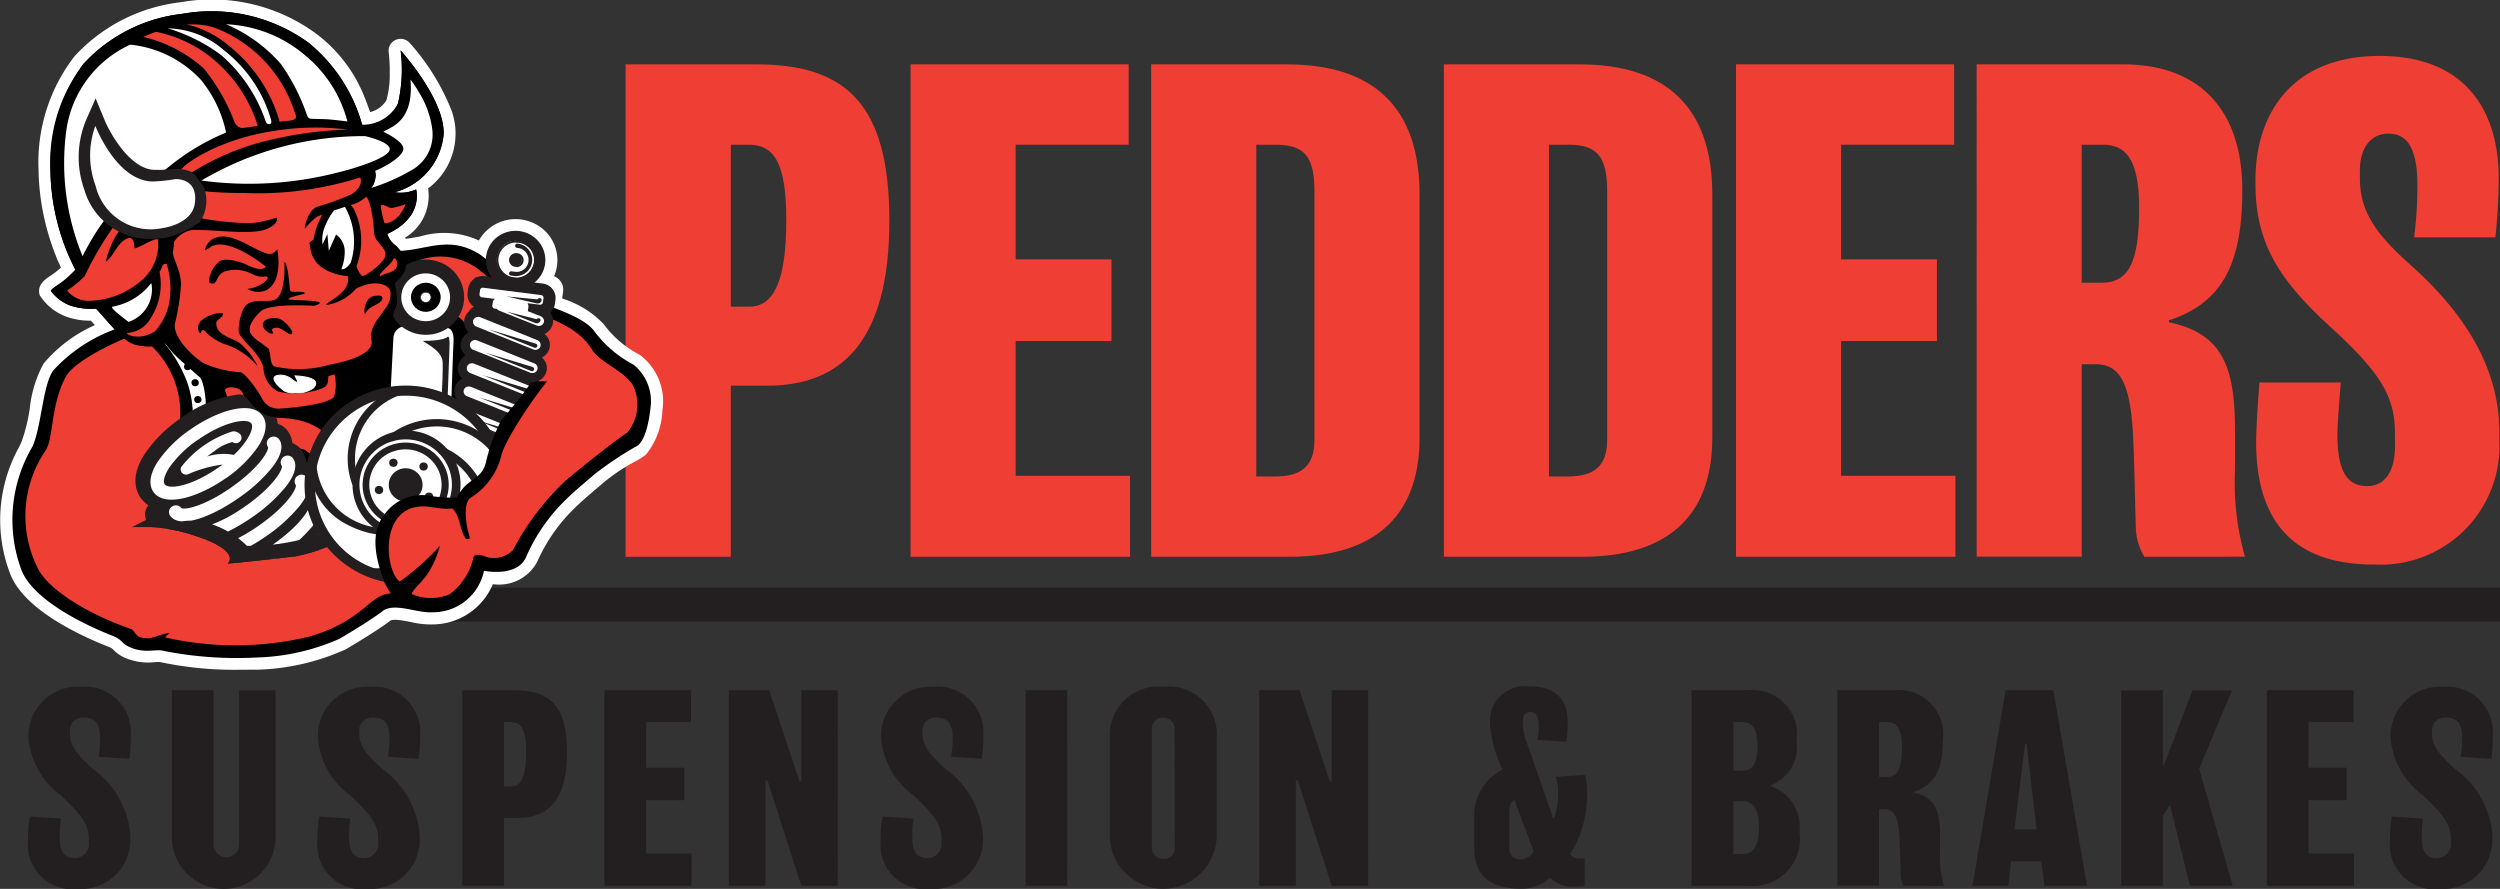 <svg xmlns="http://www.w3.org/2000/svg" xmlns:xlink="http://www.w3.org/1999/xlink" width="112.5" height="40" viewBox="0 0 112.5 40"><rect x="0" y="0" width="112.5" height="40" fill="#333333" stroke="none"/><defs><style>.a,.g{fill:none;}.b{fill:#231f20;}.c{fill:#ef3e33;}.d{fill:#fff;}.e{clip-path:url(#a);}.f{clip-path:url(#b);}.g{stroke:#fff;stroke-linecap:round;stroke-linejoin:round;stroke-width:0.61px;}</style><clipPath id="a"><path class="a" d="M221.411,305.491s2.229-.213,3.1-.337a8.8,8.8,0,0,0,2.067-.707s.458-2.04.432-2.067-4.288-4.949-4.7-5.024a6.314,6.314,0,0,0-4.49,2.218c-1.62,2.015-1.536,3.489-.9,3.865a3,3,0,0,0,.846.4,7.767,7.767,0,0,1,2.31.44C222.05,304.961,221.411,305.491,221.411,305.491Z" transform="translate(-216.502 -297.346)"/></clipPath><clipPath id="b"><path class="a" d="M234.555,311.351c.025.026-.709,1.532-.709,1.532s.472-.137-1.279.336a9.406,9.406,0,0,1-2.837.393,4.2,4.2,0,0,0-1.669-1,2.635,2.635,0,0,0-1.421-.07,4.658,4.658,0,0,1-1.543-.485c-.635-.376-.8-1.326.82-3.336a4.926,4.926,0,0,1,4.422-1.6Z" transform="translate(-224.642 -307.074)"/></clipPath></defs><rect class="b" width="92.387" height="1.528" transform="translate(20.113 26.442)"/><path class="b" d="M172.889,469.273a2.224,2.224,0,0,1-2.375,2.281,2,2,0,0,1-2.234-2.189,5.527,5.527,0,0,1,.085-1.066l1.4.091a4.639,4.639,0,0,0-.059.845c0,.73.283.938.685.938a.648.648,0,0,0,.626-.73v-.125c0-.638-.307-1.078-1.252-1.969a3.563,3.563,0,0,1-1.466-2.607v-.083a2.218,2.218,0,0,1,2.351-2.2,2.062,2.062,0,0,1,2.257,2.189,7.506,7.506,0,0,1-.071,1.054l-1.383-.093a5.114,5.114,0,0,0,.071-.834c0-.753-.307-.927-.721-.927a.585.585,0,0,0-.638.663v.058c0,.486.26.9,1.051,1.6a4.046,4.046,0,0,1,1.666,2.953Z" transform="translate(-167.019 -431.554)"/><path class="b" d="M249.487,470.992a2.335,2.335,0,0,1-4.667.012V464.31H246.7v6.914a.574.574,0,1,0,1.146-.012v-6.9h1.642Z" transform="translate(-237.086 -433.251)"/><path class="b" d="M326.839,469.273a2.224,2.224,0,0,1-2.375,2.281,2,2,0,0,1-2.234-2.189,5.526,5.526,0,0,1,.085-1.066l1.4.091a4.664,4.664,0,0,0-.058.845c0,.73.283.938.685.938a.648.648,0,0,0,.626-.73v-.125c0-.638-.307-1.078-1.253-1.969a3.559,3.559,0,0,1-1.465-2.607v-.083a2.218,2.218,0,0,1,2.351-2.2,2.062,2.062,0,0,1,2.257,2.189,7.5,7.5,0,0,1-.071,1.054l-1.383-.093a5.122,5.122,0,0,0,.071-.834c0-.753-.307-.927-.721-.927a.585.585,0,0,0-.639.663v.058c0,.486.26.9,1.052,1.6a4.046,4.046,0,0,1,1.666,2.953Z" transform="translate(-307.949 -431.554)"/><path class="b" d="M401.876,470.054h-.638v3.057H399.36v-8.8H401.7c1.6,0,2.375.706,2.375,2.791C404.074,469.29,403.2,470.054,401.876,470.054Zm-.319-4.311h-.319v2.9h.331c.4,0,.662-.382.662-1.552,0-1.052-.237-1.341-.674-1.341Z" transform="translate(-378.556 -433.251)"/><path class="b" d="M478.853,473.111H474.93v-8.8h3.9v1.436h-2.017v2.05h1.713v1.462h-1.713v2.4h2.044Z" transform="translate(-447.735 -433.251)"/><path class="b" d="M546.053,473.111h-1.642l-1.522-4.748H542.8v4.748H541.15v-8.8h1.82l1.358,4.1h.085v-4.1h1.642Z" transform="translate(-508.354 -433.251)"/><path class="b" d="M626.5,469.273a2.224,2.224,0,0,1-2.376,2.281,2,2,0,0,1-2.233-2.189,5.529,5.529,0,0,1,.085-1.066l1.4.091a4.631,4.631,0,0,0-.059.845c0,.73.284.938.686.938a.648.648,0,0,0,.626-.73v-.125c0-.638-.307-1.078-1.253-1.969a3.559,3.559,0,0,1-1.465-2.607v-.083a2.217,2.217,0,0,1,2.351-2.2,2.062,2.062,0,0,1,2.257,2.189,7.5,7.5,0,0,1-.071,1.054l-1.383-.093a5.092,5.092,0,0,0,.071-.834c0-.753-.307-.927-.721-.927a.585.585,0,0,0-.639.663v.058c0,.486.261.9,1.052,1.6a4.046,4.046,0,0,1,1.666,2.953Z" transform="translate(-582.265 -431.554)"/><path class="b" d="M700.88,473.111H699v-8.8h1.879Z" transform="translate(-652.854 -433.251)"/><path class="b" d="M748.669,469.208a2.406,2.406,0,0,1-4.809,0v-4.394a2.2,2.2,0,0,1,2.422-2.374,2.16,2.16,0,0,1,2.387,2.374Zm-1.89-4.808a.506.506,0,0,0-.507-.568.5.5,0,0,0-.52.568v5.216a.506.506,0,0,0,.532.568c.319,0,.5-.186.5-.556Z" transform="translate(-693.92 -431.536)"/><path class="b" d="M828.253,473.111h-1.642l-1.522-4.748H825v4.748H823.35v-8.8h1.819l1.359,4.1h.085v-4.1h1.641Z" transform="translate(-766.688 -433.251)"/><path class="b" d="M942.072,469.773a.617.617,0,0,0,.449.186,1.472,1.472,0,0,0,.213-.012v1.238a2.381,2.381,0,0,1-.413.035,1.407,1.407,0,0,1-1.147-.405h-.011a1.822,1.822,0,0,1-1.3.5c-1.335,0-2.1-.555-2.1-1.806v-1.621a2.309,2.309,0,0,1,1.276-1.934,5.675,5.675,0,0,1-.568-2.039v-.128a1.564,1.564,0,0,1,1.761-1.575c1.134,0,1.737.5,1.737,1.645a5.477,5.477,0,0,1-.059.846l-1.312-.083a2.149,2.149,0,0,0,.071-.545c0-.59-.142-.706-.4-.706-.189,0-.32.1-.32.463v.093a2.845,2.845,0,0,0,.225.949s.78,2.224,1.146,3.289h.024a3.086,3.086,0,0,0,.189-1.216,2.5,2.5,0,0,0-.095-.663l1.323-.093a2.487,2.487,0,0,1,.07.591A4.993,4.993,0,0,1,942.072,469.773Zm-2.505-2.456a.5.5,0,0,0-.224.394v1.741a.478.478,0,0,0,.52.544.723.723,0,0,0,.578-.347C940.182,468.962,939.887,468.161,939.567,467.317Z" transform="translate(-871.422 -431.325)"/><path class="b" d="M1055.995,473.111h-2.564v-8.8h2.576a1.991,1.991,0,0,1,2.15,2.258,1.873,1.873,0,0,1-1.17,2.027v.023a1.956,1.956,0,0,1,1.3,2.085A2.111,2.111,0,0,1,1055.995,473.111Zm-.26-7.365h-.423v2.186h.423c.423,0,.662-.313.662-1.088C1056.4,465.989,1056.112,465.746,1055.734,465.746Zm.024,3.555h-.449v2.374h.453c.473,0,.7-.394.7-1.2s-.265-1.17-.7-1.17Z" transform="translate(-977.309 -433.251)"/><path class="b" d="M1133.986,473.111a.928.928,0,0,1-.13-.486c-.024-.787-.036-1.112-.059-1.645-.047-.973-.236-1.309-.676-1.309h-.248v3.439H1131v-8.8h2.622a1.986,1.986,0,0,1,2.127,2.247c0,1.239-.308,2-1.312,2.328v.035c.98.208,1.184.822,1.184,1.969v.663a4.634,4.634,0,0,0,.177,1.563Zm-.732-7.365h-.378v2.467h.354c.485,0,.677-.359.677-1.344C1133.9,465.977,1133.644,465.746,1133.254,465.746Z" transform="translate(-1048.319 -433.251)"/><path class="b" d="M1208.061,473.111h-1.914l-.142-1.1h-1.358l-.13,1.1h-1.607l1.488-8.8h2.151Zm-2.268-2.536-.449-3.846h-.071l-.473,3.846Z" transform="translate(-1114.147 -433.251)"/><path class="b" d="M1287.02,473.111h-1.927l-.895-3.636-.319.5v3.138H1282v-8.8h1.878v3.373h.047l1.288-3.373h1.776l-1.478,3.532Z" transform="translate(-1186.548 -433.251)"/><path class="b" d="M1363.433,473.111h-3.923v-8.8h3.9v1.436h-2.021v2.05h1.714v1.462h-1.713v2.4h2.044Z" transform="translate(-1257.503 -433.251)"/><path class="b" d="M1429.629,469.282a2.224,2.224,0,0,1-2.375,2.281,2,2,0,0,1-2.234-2.189,5.534,5.534,0,0,1,.085-1.066l1.406.093a4.627,4.627,0,0,0-.059.846c0,.73.283.938.685.938a.649.649,0,0,0,.627-.73v-.127c0-.638-.308-1.078-1.252-1.969a3.563,3.563,0,0,1-1.466-2.606v-.083a2.217,2.217,0,0,1,2.351-2.2,2.062,2.062,0,0,1,2.257,2.188,7.542,7.542,0,0,1-.071,1.054l-1.383-.093a5.106,5.106,0,0,0,.071-.834c0-.753-.307-.927-.721-.927a.585.585,0,0,0-.638.663v.058c0,.486.26.9,1.051,1.6a4.042,4.042,0,0,1,1.666,2.953Z" transform="translate(-1317.472 -431.563)"/><path class="c" d="M491.774,128.186h-.8v7.288h.831c1.015,0,1.666-.962,1.666-3.906,0-2.653-.592-3.382-1.691-3.382m.8,10.844h-1.607v7.7H486.24V124.57h5.891c4.016,0,5.978,1.779,5.978,7.027,0,5.51-2.2,7.435-5.533,7.435" transform="translate(-458.088 -121.674)"/><path class="c" d="M637.85,146.729V124.57h9.816v3.616h-5.086v5.16h4.313v3.674h-4.313v6.065h5.146v3.644Z" transform="translate(-596.876 -121.674)"/><path class="c" d="M773.237,130.314c0-1.575-.416-2.128-1.755-2.128h-.863v14.928h.862c1.16,0,1.755-.467,1.755-1.633Zm-1.131,16.414H765.89V124.57h6.1c3.926,0,5.978,1.954,5.978,5.861v10.934c0,3.673-2.171,5.364-5.86,5.364" transform="translate(-714.087 -121.674)"/><path class="c" d="M928.987,130.314c0-1.575-.416-2.128-1.755-2.128h-.863v14.928h.863c1.16,0,1.755-.467,1.755-1.633Zm-1.131,16.414H921.64V124.57h6.1c3.926,0,5.979,1.954,5.979,5.861v10.934c0,3.673-2.171,5.364-5.86,5.364" transform="translate(-856.665 -121.674)"/><path class="c" d="M1077.05,146.729V124.57h9.816v3.616h-5.086v5.16h4.313v3.674h-4.313v6.065h5.146v3.644Z" transform="translate(-998.931 -121.674)"/><path class="c" d="M1210.762,128.186h-.952v6.21h.892c1.22,0,1.692-.9,1.692-3.382,0-2.245-.655-2.828-1.636-2.828m1.874,18.543a2.66,2.66,0,0,1-.386-1.311c-.059-1.983-.059-2.712-.119-4.053-.118-2.45-.592-3.3-1.691-3.3h-.624v8.66h-4.729V124.57h6.6c3.391,0,5.354,2.012,5.354,5.657,0,3.119-.774,5.044-3.3,5.86v.088c2.469.525,2.974,2.072,2.974,4.956v1.658a12.255,12.255,0,0,0,.446,3.936Z" transform="translate(-1116.134 -121.674)"/><path class="c" d="M1358.845,142.888c-3.629,0-5.3-1.953-5.3-5.51,0-.642.119-2.333.149-2.683h3.659c-.03.438-.149,1.808-.149,2.362,0,1.837.566,2.3,1.339,2.3.863,0,1.249-.758,1.249-1.778v-.555c0-1.6-.508-2.653-2.915-4.84-2.261-2.072-3.361-3.73-3.361-6.415v-.2c0-2.887,1.576-5.569,5.592-5.569,3.868,0,5.354,2.478,5.354,5.51,0,.9-.084,2.041-.149,2.653h-3.659a17.727,17.727,0,0,0,.149-2.333c0-1.894-.592-2.332-1.309-2.332-.743,0-1.279.58-1.279,1.658v.321c0,1.517.684,2.508,2.321,3.966,2.439,2.186,3.956,4.636,3.956,7.493v.379a5.34,5.34,0,0,1-5.651,5.569" transform="translate(-1252.02 -117.483)"/><path class="d" d="M187.769,111.934a5.13,5.13,0,0,1-1.776-1.519,5.026,5.026,0,0,0-2.064-1.143.122.122,0,0,0,.048-.083l.085-.628a.119.119,0,0,0-.025-.092.129.129,0,0,0-.085-.048l-.65-.083.014-.108a1.3,1.3,0,0,0,.366-1.542,1.345,1.345,0,0,0-1.414-.766,1.326,1.326,0,0,0-1.138,1.124c-.005.036-.008.072-.01.108-.079-.057-.163-.114-.254-.172-1.377-.877-2.376-.219-3.587-.173a1.194,1.194,0,0,0-.213-.243.542.542,0,0,1-.206-.18,2.218,2.218,0,0,1-.18-.332h0c1.658-.753,1.3-2.005,1.3-2.005h0a1.642,1.642,0,0,1-.965.128,2.972,2.972,0,0,0,2.2-2.561,2.278,2.278,0,0,0-.063-.663c-.019-.083-.042-.166-.069-.254a.2.2,0,0,1-.006-.022,9.74,9.74,0,0,0-1.793-2.884s.006.048.014.133v.017c0,.04.008.087.012.14s.008.1.011.156c.006.091.011.194.014.3v.281h0a4.634,4.634,0,0,1-.169,1.348h0c-.009.027-.02.054-.03.083a1.837,1.837,0,0,1-1.584.886,1.828,1.828,0,0,1-.1-.258c-.019-.056-.041-.121-.066-.191-.038-.108-.085-.231-.134-.366-.011-.029-.023-.058-.035-.088a6.121,6.121,0,0,0-2.089-2.8,7.42,7.42,0,0,0-5.674-1.292,7.115,7.115,0,0,0-4.429,2.245,7.215,7.215,0,0,0-1.491,4.752,9.662,9.662,0,0,0,.074,1.1c.006.051.013.1.019.15.041.3.095.58.155.851.032.142.066.278.1.41.014.05.027.1.041.148.055.194.112.376.169.544.009.028.019.056.029.083.044.124.085.241.129.348.006.014.011.028.016.041.029.072.057.14.085.2l.013.03a6.469,6.469,0,0,0,.294.61,5.223,5.223,0,0,1-.443.426c-.267.23-.629.415-.659.527h0a.031.031,0,0,0,0,.007.021.021,0,0,0,0,.01,2.1,2.1,0,0,0,.909.653,3.05,3.05,0,0,0,1.123.125l.831.935a6.954,6.954,0,0,0-2.76,1.846c-.474.642-.529,2.487-.93,3.415a6.483,6.483,0,0,0-.52,5.516c.412,1.144,2.177,2.244,4.144,3.02.437.172.338.32.772.51.65.287,1.176.057,1.5.158a17.029,17.029,0,0,0,4.18.306,9.955,9.955,0,0,0,3.741-.845c1.3-.766,1.861-1.185,1.861-1.185.52-.509,1.589.046,2.313-.007a2.338,2.338,0,0,0,2.322-1.865s1.5.313,1.9-.633a8.187,8.187,0,0,1,1.776-2.562c.431-.43,1.08-.957,1.34-1.185a16.094,16.094,0,0,1,1.913-1.263c.447-.376.557-1.648.557-1.648A2.091,2.091,0,0,0,187.769,111.934Z" transform="translate(-159.257 -95.521)"/><path class="d" d="M164.157,119.778a16.156,16.156,0,0,1-3.592-.347,1.811,1.811,0,0,0-.249.006,2.649,2.649,0,0,1-1.3-.186,1.642,1.642,0,0,1-.536-.362.489.489,0,0,0-.216-.139c-1.417-.558-3.879-1.733-4.455-3.336a6.749,6.749,0,0,1,.407-5.637c.051-.1.094-.194.125-.265a7.9,7.9,0,0,0,.368-1.492A5.324,5.324,0,0,1,155.33,106a6.374,6.374,0,0,1,2.308-1.731l-.178-.2h0a3.132,3.132,0,0,1-1.081-.171,2.406,2.406,0,0,1-1.222-.972.591.591,0,0,1-.027-.117.543.543,0,0,1,.005-.177.044.044,0,0,1,.006-.027c.066-.261.279-.407.526-.576a3.529,3.529,0,0,0,.3-.222c.052-.044.1-.087.143-.128-.055-.117-.1-.23-.136-.3l-.014-.031c-.029-.067-.058-.139-.085-.215l-.017-.043c-.047-.118-.092-.24-.137-.366l-.03-.088c-.063-.186-.123-.377-.178-.571-.014-.051-.029-.1-.042-.155-.038-.14-.074-.284-.106-.429-.067-.3-.121-.6-.162-.894-.008-.052-.014-.105-.021-.158a10.206,10.206,0,0,1-.078-1.136,7.791,7.791,0,0,1,1.615-5.118,7.659,7.659,0,0,1,4.773-2.434,7.933,7.933,0,0,1,6.062,1.384,6.592,6.592,0,0,1,2.278,3.042c.012.032.025.062.036.093.047.119.09.241.14.381l.015.043a1.2,1.2,0,0,0,.722-.511l.005-.013a.184.184,0,0,0,.011-.027h0a4.134,4.134,0,0,0,.145-1.185V92.68c0-.1-.008-.2-.013-.287,0-.054-.007-.1-.01-.148s-.008-.094-.012-.131V92.1c-.007-.072-.012-.114-.013-.119a.529.529,0,0,1,.316-.547.549.549,0,0,1,.627.133,10.182,10.182,0,0,1,1.9,3.078.153.153,0,0,0,.008.027c.03.092.056.191.079.288a2.813,2.813,0,0,1,.076.814,3.066,3.066,0,0,1-1.231,2.344,2.2,2.2,0,0,1-1.046,2.222c.014.012.028.027.044.044.219-.025.437-.067.665-.111a3.751,3.751,0,0,1,2.622.188,1.9,1.9,0,0,1,2.472-.776,1.829,1.829,0,0,1,.911,2.383.675.675,0,0,1,.275.207.645.645,0,0,1,.131.485l-.042.313a4.335,4.335,0,0,1,1.872,1.155,4.652,4.652,0,0,0,1.612,1.373h0a2.606,2.606,0,0,1,1.026,2.51,3.349,3.349,0,0,1-.742,1.99,3.717,3.717,0,0,1-.517.324,8.117,8.117,0,0,0-1.388.931c-.07.061-.169.144-.281.24-.31.262-.732.62-1.036.923a7.634,7.634,0,0,0-1.664,2.392,1.938,1.938,0,0,1-2,1.014,2.954,2.954,0,0,1-2.678,1.813,3.923,3.923,0,0,1-1.024-.11c-.339-.066-.82-.161-.947-.036a.6.6,0,0,1-.056.048c-.024.017-.6.444-1.91,1.216a10.333,10.333,0,0,1-4,.92C164.676,119.772,164.416,119.778,164.157,119.778Zm-3.654-1.409a1.308,1.308,0,0,1,.395.054,16.784,16.784,0,0,0,3.989.28,9.393,9.393,0,0,0,3.486-.769c1.107-.653,1.673-1.051,1.79-1.136a2.091,2.091,0,0,1,1.894-.223,3.268,3.268,0,0,0,.73.093,1.962,1.962,0,0,0,1.54-.766,1.671,1.671,0,0,0,.286-.642.528.528,0,0,1,.225-.363.549.549,0,0,1,.425-.085c.008,0,1.072.191,1.283-.316a8.7,8.7,0,0,1,1.894-2.736c.334-.332.777-.708,1.1-.982.108-.091.2-.166.266-.227a9.2,9.2,0,0,1,1.569-1.059c.138-.078.309-.175.353-.211a2.764,2.764,0,0,0,.37-1.291.3.3,0,0,1,.005-.038,1.65,1.65,0,0,0-.491-1.441,5.67,5.67,0,0,1-1.945-1.665,4.623,4.623,0,0,0-1.724-.924l-.1-.04a.537.537,0,0,1-.308-.313.523.523,0,0,1,.032-.433l.017-.122-.24-.032a.533.533,0,0,1-.465-.6l.014-.108a.533.533,0,0,1,.192-.338.766.766,0,0,0,.281-.5.785.785,0,0,0-.685-.878.8.8,0,0,0-.9.672c0,.022,0,.044-.005.065a.531.531,0,0,1-.308.451.551.551,0,0,1-.552-.05c-.085-.061-.158-.111-.23-.157a2.578,2.578,0,0,0-2.175-.239,7.021,7.021,0,0,1-1.1.151.542.542,0,0,1-.469-.233.932.932,0,0,0-.085-.108,1.143,1.143,0,0,1-.32-.3l-.025-.035a2.814,2.814,0,0,1-.227-.429c-.007-.018-.013-.038-.018-.057a.528.528,0,0,1,.3-.611,1.715,1.715,0,0,0,.936-.829,1.315,1.315,0,0,1-.579-.075.533.533,0,0,1-.324-.371c-.112-.472.361-.647.517-.705a2.218,2.218,0,0,0,1.67-2.011,1.8,1.8,0,0,0-.052-.509c-.017-.072-.036-.145-.058-.215l-.007-.022a6.126,6.126,0,0,0-.7-1.4,4.07,4.07,0,0,1-.169.9v.007c-.008.027-.021.057-.033.088l-.007.016a.1.1,0,0,1-.006.014,2.322,2.322,0,0,1-2.2,1.2.542.542,0,0,1-.348-.249,1.973,1.973,0,0,1-.145-.352l-.065-.189c-.046-.13-.085-.241-.129-.35-.01-.027-.021-.055-.032-.083a5.548,5.548,0,0,0-1.9-2.565,6.849,6.849,0,0,0-5.3-1.193,5.884,5.884,0,0,0-5.458,6.409.444.444,0,0,1,0,.047,9.149,9.149,0,0,0,.071,1.042c.006.047.012.1.019.143.037.269.085.541.147.808.03.131.062.262.1.39l.038.14c.05.176.1.35.162.516l.028.083c.04.114.085.225.123.332l.015.04q.041.1.079.191l.013.029c.137.318.244.513.263.549a.521.521,0,0,1-.062.618,6.092,6.092,0,0,1-.492.473c-.066.056-.134.109-.2.157a1.829,1.829,0,0,0,.293.149,2.417,2.417,0,0,0,.877.09.547.547,0,0,1,.458.181l.83.935a.523.523,0,0,1,.116.48.534.534,0,0,1-.337.366,6.454,6.454,0,0,0-2.509,1.658,5.384,5.384,0,0,0-.437,1.592,8.545,8.545,0,0,1-.437,1.721c-.04.09-.085.189-.143.3a5.719,5.719,0,0,0-.364,4.827c.309.856,1.776,1.893,3.839,2.7a1.552,1.552,0,0,1,.574.371.592.592,0,0,0,.218.148,1.577,1.577,0,0,0,.793.094c.084-.008.168-.013.253-.013ZM156.1,103.033Zm-.975-.266Z" transform="translate(-153.368 -89.639)"/><path class="d" d="M419.071,220.72a.8.8,0,0,0-.795.685.791.791,0,0,0,.578.863l.232.03a.789.789,0,0,0-.015-1.578Z" transform="translate(-395.865 -209.854)"/><path class="d" d="M417.759,221.073l-.254-.035a.912.912,0,0,1-.67-.995.929.929,0,1,1,.935,1.031Zm-.2-.273.213.027a.672.672,0,0,0,.652-.58.659.659,0,0,0-.33-.668.688.688,0,0,0-.756.051.657.657,0,0,0-.259.651.668.668,0,0,0,.48.517Z" transform="translate(-394.546 -208.506)"/><path d="M166.648,124.8c-.321-.1-.846.128-1.5-.158-.43-.19-.338-.337-.772-.51-1.971-.776-3.736-1.876-4.144-3.02a6.48,6.48,0,0,1,.52-5.516c.405-.928.46-2.772.93-3.415a6.954,6.954,0,0,1,2.76-1.846l-.831-.935a3,3,0,0,1-1.123-.125,1.908,1.908,0,0,1-.912-.671c.03-.116.392-.3.659-.527a5.223,5.223,0,0,0,.443-.426,10.048,10.048,0,0,1-1.125-4.519,7.821,7.821,0,0,1,1.491-4.752,7.115,7.115,0,0,1,4.429-2.245,7.439,7.439,0,0,1,5.679,1.289,7.281,7.281,0,0,1,2.425,3.7,4.95,4.95,0,0,1,.518.139,1.943,1.943,0,0,0,1.1-1.107,6.817,6.817,0,0,0,.115-2.378s2.037,2.248,1.932,3.821a2.974,2.974,0,0,1-2.2,2.561,1.644,1.644,0,0,0,.966-.128s.359,1.253-1.3,2.005a1.993,1.993,0,0,0,.552.761c1.232-.031,2.239-.718,3.637.171a16.6,16.6,0,0,1,1.967,1.774c.633.488,2.552.859,3.155,1.658a5.218,5.218,0,0,0,1.776,1.519,2.123,2.123,0,0,1,.757,1.985s-.111,1.272-.557,1.648a15.916,15.916,0,0,0-1.913,1.263c-.26.229-.909.755-1.341,1.185a8.076,8.076,0,0,0-1.776,2.562c-.395.947-1.9.633-1.9.633a2.338,2.338,0,0,1-2.322,1.865c-.724.054-1.793-.5-2.313.007,0,0-.564.419-1.861,1.185a9.881,9.881,0,0,1-3.741.845A16.986,16.986,0,0,1,166.648,124.8Z" transform="translate(-159.285 -95.51)"/><path class="c" d="M371.228,234.648c-.4-.676-1.522-1.059-1.85-1.624-.85-1.471-3.248-1.668-3.645-2.229a9.344,9.344,0,0,0-1.607-1.492,2.851,2.851,0,0,0-2.537-.3s1.756.381,1.848,1.243a2.2,2.2,0,0,1-.229,1.28s.64-.106.846,1.712a2.088,2.088,0,0,0,1.256,1.526c.208-.153.2.193.22.58.057.067.792-.279.864-.229A5.909,5.909,0,0,0,365.3,237.5c-.288,1.645-1.027,2.058-1.4,2.2-.394.353-.09,1.588-.008,1.779,0,.07-.119.076-.174.062-.31-.405-.237-1.009-.617-1.373-.642.083-1.146-.221-1.8-.025-1.448.447-1.184,2.862-.564,3.316a11.644,11.644,0,0,0,1.806-1.608,4.382,4.382,0,0,1-.571,1.283c-.261.371-.783.837-.662.894a2.175,2.175,0,0,0,1.65,0,2.729,2.729,0,0,0,1.1-1.7c.222-.2.507.027.722.049a1.225,1.225,0,0,0,1.04-.338,11.777,11.777,0,0,1,2.331-3.095c1.077-.912,2.548-2.04,2.809-2.188A1.983,1.983,0,0,0,371.228,234.648Z" transform="translate(-342.742 -217.288)"/><path class="d" d="M361.723,266.906a1.639,1.639,0,0,1-.151.083.734.734,0,0,1-.261.1,1.805,1.805,0,0,1-.405.07,1.778,1.778,0,0,1-1.121-.318.546.546,0,0,0-.435.5s-.287,5.416-.31,6.157.457.784.457.784a1.224,1.224,0,0,1,1.178-.829q.376-.007.751.022s.423.035.441-.622.152-4.574.188-5.33C362.081,266.974,361.853,266.9,361.723,266.906Z" transform="translate(-341.646 -252.15)"/><path class="d" d="M281.573,107.533s-.315-.045-.78-.089c-.231-.022-.648-.025-.825-.031-.145-.006-.188-.064-.254-.279a9.152,9.152,0,0,0-1.125-2.176,6.431,6.431,0,0,0-2.25-1.768,5.338,5.338,0,0,1,3.4,1.429A5.7,5.7,0,0,1,281.573,107.533Z" transform="translate(-265.94 -102.067)"/><path class="d" d="M194.235,117.783a10.142,10.142,0,0,0-3.226,2.121,8.155,8.155,0,0,1-2.158,1.7,10.747,10.747,0,0,0-1.073,1.741,11.021,11.021,0,0,1-.727-5.693,5.011,5.011,0,0,1,2.87-3.828,5.033,5.033,0,0,1,3.178,1.58A5.477,5.477,0,0,1,194.235,117.783Z" transform="translate(-184.062 -111.815)"/><path class="c" d="M326,186s-.061.894-1.236.938c-.038-.032.073-.341.035-.374-.041-.068-.381.486-.559.512-.024-.083.254-.373.025-.663C324.482,186.385,325.971,186.022,326,186Z" transform="translate(-309.792 -178.012)"/><path class="c" d="M248.659,191.5a22.378,22.378,0,0,0,3.148-.275c.1.739-.747,1.4-.562,1.475a4.422,4.422,0,0,0,.556-.414,5.086,5.086,0,0,0,1.367-.167,1.6,1.6,0,0,0,.837-.446s.4.278.48,1.6c.027.477.606.7.5,1.069s-.944.907-1.026.9c-.169-.149-.177-.272-.279-.46.025-.177.211-.4,0-.563-.184.221-.283.7-.677.705-.03-.244.151-.5-.022-.72a.432.432,0,0,0-.225-.447c-.156.1.041.407-.229.367-.2-.043.009-.441-.222-.414a1.441,1.441,0,0,0-.185.522c-.073-.016-.115-.151-.169-.236-.008-.141.018-.3-.114-.4a.469.469,0,0,0-.267.135c.063.155-.085,1.3,1.737,1.508.133.783-1.054,1.176-.976,1.295a2.2,2.2,0,0,0,1.333-.735c.889-.455,1.533-.179,1.554.179a1.084,1.084,0,0,1-.258.755c-.271.415-.666.775-.609,1.354.059.1.221.753-1.867,1.133a4.97,4.97,0,0,1-2.519.073c-.192-.2-.11-.54-.231-.795-.056-.034-.756-.732-.825-.695-.046.179-.238.093-.169.352.027.192.733.754.768,1.277a1,1,0,0,0,.938,1.032c.1-.253.4-.274.414.025a3.139,3.139,0,0,0,1.393-.254c.2-.128.143-.347.181-.5.1-.026.411-.138.411-.138a3.788,3.788,0,0,1-.169,1.078c-.284.35-1.945.5-2.4.526a.827.827,0,0,1-.821-.414c-.163-.344-.769-1.179-.984-1.219a4.643,4.643,0,0,1-1.676-.414c-.492-.31-1.417-1.2-1.269-1.807a9.476,9.476,0,0,0,.272-1.725c0-.63-.4-1.205-.366-1.465.074-.3.005-.616.185-.871.605-.1,1.255-.033,1.809-.1,2.02-.2,1.151-.291,1.378-.376l.06-.249a6.3,6.3,0,0,1-2.071.24l-.513.015c.124-.323.434-.522.357-.885-.063-.155.113-.509.113-.509A18.453,18.453,0,0,0,248.659,191.5Z" transform="translate(-237.645 -182.799)"/><path d="M275.233,196.25a1.148,1.148,0,0,1-.9.919c-.1.027-.274-.13-.232-.229a1.3,1.3,0,0,0,.1-.633,2.5,2.5,0,0,1-2.021,1.078c-.035,0,.345.041.332.072a.342.342,0,0,0-.037.122.113.113,0,0,1-.07.111c-.091.034-.126.056-.057.054a8.158,8.158,0,0,0,2.418-.2C275.47,197.26,275.276,196.671,275.233,196.25Z" transform="translate(-262.126 -187.412)"/><path d="M321.66,198.709a3.2,3.2,0,0,1,.024,2.866c-.738.007-.966-.381-1.458-.638-.142-.075-.338-.695-.382-.663a3.353,3.353,0,0,1,.5-1.409,1.045,1.045,0,0,1,.906-.509C321.443,198.37,321.541,198.575,321.66,198.709Z" transform="translate(-305.757 -189.338)"/><path class="c" d="M191.776,210.153a2.446,2.446,0,0,0-.545.695,4.582,4.582,0,0,0-.364,1.011c.4-.288.522-.928,1.053-1.078.254.039.2.288.242.479.254-.047.869-.473,1.053-.41a2.137,2.137,0,0,1-.79,1.893,3.705,3.705,0,0,1-2.351.875,1.214,1.214,0,0,1-.945-.464,5.618,5.618,0,0,0,.787-.645,14.418,14.418,0,0,1,1.424-2.4C191.388,209.983,191.776,210.153,191.776,210.153Z" transform="translate(-186.106 -200.08)"/><path class="c" d="M357.044,200.48s-.284.829-.946.863a3.845,3.845,0,0,1-.176-.808c.194-.083.372.179.567.1A3.693,3.693,0,0,0,357.044,200.48Z" transform="translate(-338.791 -191.292)"/><path class="c" d="M227.489,235.762c-.661.423-.883.108-.873,0,1.269-.424,1.1-1.834.979-2.6.123-.11.085-.39.323-.351a3.66,3.66,0,0,1,.153,1.478A2.358,2.358,0,0,1,227.489,235.762Z" transform="translate(-220.421 -220.936)"/><path class="c" d="M356.5,230.193c.157.525-.522.5-.71.663-.078-.1.539-.384.615-.767C356.475,230.088,356.475,230.159,356.5,230.193Z" transform="translate(-338.661 -218.447)"/><path d="M265.7,218.5c-.01-.009-.169.266-.439.2-.677-.178-1.551-.967-2.315-.734a.72.72,0,0,0-.507.575,1.7,1.7,0,0,0,.3-.176c.82-.414,2.442.916,2.442.916-.2.288-.923-.113-.923-.113s-.793-.327-1.139-.144a1.234,1.234,0,0,0-.5.967c.423.225.248-.332.727-.5a1.61,1.61,0,0,1,.959.011c.09.025.338.166.527.212a1.083,1.083,0,0,0,.353.006c.109.017.134.073-.1.284a1.673,1.673,0,0,1-.736.278.956.956,0,0,0,.856.057C265.985,219.9,265.69,218.557,265.7,218.5Z" transform="translate(-253.215 -207.281)"/><path class="d" d="M213.713,245.029c-.265-.2-.852-.642-.727-.683a2.861,2.861,0,0,0,1.752-1.066C214.836,243.4,214.684,245.029,213.713,245.029Z" transform="translate(-207.928 -230.544)"/><path d="M348.09,250.225c0,.22-.338.31-.529.442a.667.667,0,0,0-.254.3c-.061-.083-.052-.807.507-.837C347.908,250.128,348.068,250.1,348.09,250.225Z" transform="translate(-330.882 -236.823)"/><path d="M294.164,262.367c.307.249.415.454.4.567-.169.15-.457-.359-.805-.256-.212.063-.046.166-.058.249-.157.062-.507-.207-.457-.449S293.856,262.115,294.164,262.367Z" transform="translate(-281.413 -247.92)"/><path class="b" d="M379.606,272.36s.127-.191.091.564-.169,4.675-.189,5.331-.44.621-.44.621.04-.268.136-1.6c.073-1.008.213-3.011.189-3.78-.019-.6-1.029-.964-.86-.964C379.448,272.53,379.606,272.36,379.606,272.36Z" transform="translate(-359.473 -257.193)"/><path class="d" d="M241.589,277.682a4.687,4.687,0,0,0-.2-2.334,6.437,6.437,0,0,0-1.062-1.795l.193-.143a4.95,4.95,0,0,0,.537.893c.35.379.93.869.93.869s.364.5.219,2.155C242.2,277.431,241.627,277.74,241.589,277.682Z" transform="translate(-232.975 -258.176)"/><path class="c" d="M274.547,301.333c.271.038,2.005-.268,3.02.672a4.547,4.547,0,0,1,1.28,2.009s.209-1.15.338-1.139a2.021,2.021,0,0,1,.31,2.4s-.512,1.084-.748,1.009c-.261-.126-.177-.555-.521-.621-.187-.148.085-.43-.157-.556-.095-.118-.381-.067-.3-.3.244-.434-.388-.5-.322-.878-.049-.28-.54-.375-.4-.735.059-.231-.233-.288-.346-.424a1.709,1.709,0,0,0-.648-.1c-.153-.131-.358-.449-.573-.453a.59.59,0,0,0-.265-.562c-.5-.635-1.787-.2-1.787-.2a7.05,7.05,0,0,0-.343-1.355c-.068-.208.667-.244.8.124C274.037,300.687,274.213,301.242,274.547,301.333Z" transform="translate(-262.954 -282.514)"/><path class="d" d="M370.258,352.778a2.493,2.493,0,0,1-.477-.035,3.365,3.365,0,0,0-.628-.122,1.425,1.425,0,0,0-1.023.289s-.019-.681,1.015-.768C370.217,352.051,370.258,352.778,370.258,352.778Z" transform="translate(-349.967 -330.374)"/><path class="d" d="M299.628,293.979a.9.9,0,0,0,.507.089,1.2,1.2,0,0,0,.811-.22c.472-.507-.83-.535-.83-.535s.056.1.093.181c.023.051.039.095.028.1-.147.067-.418-.414-.91-.3S299.628,293.979,299.628,293.979Z" transform="translate(-286.835 -276.392)"/><path class="d" d="M299.823,293.861a.85.85,0,0,1-.448-.094h0c-.021-.016-.515-.379-.469-.6.013-.065.073-.11.174-.133a.836.836,0,0,1,.7.208c.085.059.149.107.192.1a.354.354,0,0,0-.028-.074c-.036-.079-.091-.179-.092-.18l-.019-.033h.039c.033,0,.825.022.94.287.036.083,0,.179-.094.285a1.193,1.193,0,0,1-.827.228Zm-.423-.129a.9.9,0,0,0,.492.083,1.163,1.163,0,0,0,.8-.214c.085-.092.115-.172.085-.239-.091-.209-.7-.249-.863-.259.019.036.052.1.075.148.037.083.036.1.03.114v.008l-.011.007c-.067.031-.146-.026-.248-.1a.8.8,0,0,0-.666-.2c-.085.018-.131.052-.141.1C298.912,293.338,299.263,293.631,299.4,293.732Zm.585-.39Z" transform="translate(-286.595 -276.162)"/><path class="d" d="M325.369,202.108l.491-.158a3.151,3.151,0,0,1,.261,2.508c-.247.366-.423.293-.423.293a2.122,2.122,0,0,0,.152-.815.938.938,0,0,0-.39-.742l-.326.732-.065-.752-.217.462a1.567,1.567,0,0,1,.135-.87A2.859,2.859,0,0,1,325.369,202.108Z" transform="translate(-310.337 -192.64)"/><path class="c" d="M172.54,273.768s-.288-.008-.638-.052a1.136,1.136,0,0,1-.6-.306s-2.211.912-2.651,1.733c-.654,1.22-.553,2.724-.877,3.27a5.23,5.23,0,0,0-.4,5.281c.437.984,2.275,2.117,4.2,2.78.275.1.128.448.836.423.123,0,.713-.229.89-.236.1,0-.269.185-.112.213a14.3,14.3,0,0,0,6.4-.043c2.488-.712,2.742-1.932,3.7-1.95a3.459,3.459,0,0,1-.617-2.275c.038-.319.121-.746.121-.746-.466-.01-.669.98-1.291,1.07-.37.089-.381-.464-1.512-.2a14.405,14.405,0,0,1-1.94.362c-1.22-2.067-4.513-1.678-4.513-1.678a4.743,4.743,0,0,0,.013-3.184A4.17,4.17,0,0,0,172.54,273.768Z" transform="translate(-165.699 -258.176)"/><path class="d" d="M260.52,165.585h0a14.374,14.374,0,0,1,7.368-2s1.222.271,1.1.638-1.6.829-2.38,1.012A15.988,15.988,0,0,1,260.52,165.585Z" transform="translate(-251.458 -157.46)"/><path class="c" d="M257.553,159.025a17.173,17.173,0,0,0-3.448.453,11.38,11.38,0,0,0-3.507,1.435s-.332.249-.507.083c-.153-.255,1.446-1.474,3.958-1.882A11.577,11.577,0,0,1,257.553,159.025Z" transform="translate(-241.901 -153.192)"/><path class="c" d="M236.383,106.679a6.293,6.293,0,0,0-3.627-3.933,4.16,4.16,0,0,0-1.576-.014,7.818,7.818,0,0,0-1.629.516,6.2,6.2,0,0,1,2.723,1.418,8.657,8.657,0,0,1,1.364,2.361s.1.332.395.318a8.253,8.253,0,0,0,.979-.161c.451-.083.8-.141,1.038-.158C236.576,106.987,236.411,106.779,236.383,106.679Z" transform="translate(-223.107 -101.584)"/><path d="M282.644,233.47l-.025-.015c.066-.109.651-.2.737-.249.028-.143-.592-.021-.65-.125-.047-.172-.08-1.206-.266-1.3.036.627-.041,1.584-.447,1.712-.374.114-.728-.032-1.094.124-.274.117-.338.349-.431.634-.031.1-.143.651-.036.8a1.931,1.931,0,0,0,.576.473c.324.19.025-.288-.1-.526s.061-.618.472-.995,2.4-.244,2.4-.244C284.7,233.478,282.831,233.534,282.644,233.47Z" transform="translate(-269.645 -219.997)"/><path d="M259.486,259.972c.024-.211.328-.227.3-.455a1.447,1.447,0,0,0-1,.359c-.213.234-.1.537,0,.557.052-.332.26-.027.28-.008a2.4,2.4,0,0,0,.989.553,3.344,3.344,0,0,1,1.3.938,3.322,3.322,0,0,0-.776-1.02C260.288,260.645,259.474,260.546,259.486,259.972Z" transform="translate(-249.753 -245.429)"/><ellipse cx="0.164" cy="0.161" rx="0.164" ry="0.161" transform="translate(8.279 16.338)"/><ellipse cx="0.164" cy="0.161" rx="0.164" ry="0.161" transform="translate(8.617 17.061)"/><ellipse cx="0.164" cy="0.161" rx="0.164" ry="0.161" transform="translate(8.739 17.82)"/><ellipse cx="0.164" cy="0.161" rx="0.164" ry="0.161" transform="translate(8.781 18.553)"/><path class="d" d="M351,135.869a.754.754,0,0,0,.169-.372.6.6,0,0,0,0-.391c.7-.305,1.26-.71,1.269-.995.008-.34-.833-.732-.9-.769.348-.218,1.406-.355,1.22-2.512a5.772,5.772,0,0,1,1.066,2.425,1.93,1.93,0,0,1-1.027,1.824A8.55,8.55,0,0,1,351,135.869Z" transform="translate(-334.286 -127.415)"/><path class="b" d="M198.689,149.307a3.063,3.063,0,0,1-3.32-2.2,4.342,4.342,0,0,1,.077-3.119l.433-.985.412.995c.254.611,1.158,2.2,2.24,2.222h0c.547.011.853-.054,1.078-.04.658.042.779.308.779.308a5.228,5.228,0,0,0,.343.471,1.693,1.693,0,0,1-.169,1.614,4.139,4.139,0,0,1-1.607.717C198.864,149.3,198.775,149.3,198.689,149.307Z" transform="translate(-191.576 -138.576)"/><path class="d" d="M203.483,159.514a9.111,9.111,0,0,0,.94-.025c.07-.006,1.055-.035.878,1.117-.127.822-1.193,1.054-1.438,1.083a2.638,2.638,0,0,1-3.108-1.907,3.913,3.913,0,0,1,.074-2.772S201.856,159.483,203.483,159.514Z" transform="translate(-196.537 -151.425)"/><g class="e" transform="translate(5.339 17.218)"><path class="b" d="M234.164,311.547l-.008,0a5.627,5.627,0,0,0-1.447,1.427c-.367.563-.436,1.055-.195,1.385.52.71,2.063.206,3.25-.63l.007,0a5.6,5.6,0,0,0,1.447-1.426c.368-.563.437-1.055.195-1.386h0C236.894,310.206,235.351,310.711,234.164,311.547Zm2.612.668a3.989,3.989,0,0,1-.664.609,2.386,2.386,0,0,0-1.2-.071c.118-.073.24-.142.362-.206a2.047,2.047,0,0,1,.846-.3.258.258,0,0,0,.318.029.24.24,0,0,0,.108-.15.236.236,0,0,0-.032-.181.415.415,0,0,0-.328-.172,4.747,4.747,0,0,0-2.453,1.276.23.23,0,0,0-.048.292.241.241,0,0,0,.282.1,5.809,5.809,0,0,1,1.587-.249c-.068.04-.137.079-.207.117h-.007c-1.286.691-2.329.732-2.482.457-.074-.13.042-.407.293-.705a5.02,5.02,0,0,1,1.428-1.1h.007c1.286-.691,2.328-.732,2.482-.458C237.143,311.64,237.028,311.917,236.777,312.215Z" transform="translate(-231.031 -309.481)"/><path class="b" d="M227.112,309.034a1.546,1.546,0,0,1-1.413-.569c-.227-.309-.507-.983.178-2.028a6.2,6.2,0,0,1,1.6-1.582l.007-.006a5.625,5.625,0,0,1,2.6-1.065c.365-.027.5.354.785.493.188.093.638.126.77.308.226.309.418.746-.264,1.792a6.184,6.184,0,0,1-1.6,1.583l-.008,0A5.519,5.519,0,0,1,227.112,309.034Z" transform="translate(-224.689 -303.25)"/><path class="b" d="M242.361,326.132h0a.293.293,0,0,0-.126.188.289.289,0,0,0,.047.22c.056.142-.36.912-1.624,1.8l-.008.006c-1.269.894-2.149,1.035-2.267.941a.3.3,0,0,0-.2-.116.3.3,0,0,0-.224.057h0c-.137.1-.618.308-.524.438.453.619,2.376-.021,3.552-.851l.008-.006a7.1,7.1,0,0,0,1.472-1.349c.526-.68.458-1.066.309-1.27A.306.306,0,0,0,242.361,326.132Z" transform="translate(-235.656 -323.694)"/><path class="b" d="M231.955,324.148a1.419,1.419,0,0,1-1.295-.475.628.628,0,0,1-.107-.506c.075-.341.388-.517.664-.672.036-.02.085-.047.1-.059h0a.91.91,0,0,1,.989-.036,4.951,4.951,0,0,0,1.7-.845l.348.458-.338-.464a4.813,4.813,0,0,0,1.353-1.3.864.864,0,0,1,.35-.906h0a.9.9,0,0,1,.652-.156.881.881,0,0,1,.584.347c.264.36.423.991-.317,1.948a7.6,7.6,0,0,1-1.6,1.467l-.011.008A6.877,6.877,0,0,1,231.955,324.148Zm2.739-1.672v0Z" transform="translate(-229.351 -317.365)"/><path class="b" d="M254.166,336.442h0a.293.293,0,0,0-.126.188.289.289,0,0,0,.047.22c.056.142-.36.912-1.624,1.8l-.008.006c-1.269.895-2.149,1.035-2.267.941a.3.3,0,0,0-.2-.116.305.305,0,0,0-.224.057h0a.292.292,0,0,0-.078.41c.453.618,1.93.007,3.109-.822l.009-.007a7.1,7.1,0,0,0,1.472-1.349c.526-.68.458-1.065.309-1.269A.306.306,0,0,0,254.166,336.442Z" transform="translate(-246.832 -333.149)"/><path class="b" d="M244,334.443a1.247,1.247,0,0,1-1.069-.489.855.855,0,0,1,.164-1.172l.041-.041.053-.026a.906.906,0,0,1,.6-.126.889.889,0,0,1,.338.121,4.943,4.943,0,0,0,1.7-.846l.348.458-.338-.464a4.84,4.84,0,0,0,1.353-1.3.863.863,0,0,1,.3-.871l.006,0,.03-.023.011-.007a.9.9,0,0,1,.652-.156.875.875,0,0,1,.584.347c.264.36.423.99-.317,1.948a7.62,7.62,0,0,1-1.6,1.467l-.012.008A5.627,5.627,0,0,1,244,334.443Z" transform="translate(-240.545 -326.819)"/><path class="b" d="M261.587,346.749h0a.29.29,0,0,0-.078.409c.055.142-.36.912-1.624,1.8l-.009.006c-1.269.894-2.149,1.035-2.267.941a.3.3,0,0,0-.2-.116.3.3,0,0,0-.224.057h0a.294.294,0,0,0-.126.189.29.29,0,0,0,.048.221c.454.619,1.93.007,3.11-.822l.008-.006a7.148,7.148,0,0,0,1.472-1.349c.525-.68.457-1.066.308-1.27A.306.306,0,0,0,261.587,346.749Z" transform="translate(-253.626 -342.601)"/><path class="b" d="M251.415,344.68a1.249,1.249,0,0,1-1.069-.49.852.852,0,0,1,.077-1.092l.024-.047.125-.083a.907.907,0,0,1,.973-.026,4.929,4.929,0,0,0,1.7-.845l.349.458-.338-.464a4.823,4.823,0,0,0,1.353-1.3.86.86,0,0,1,.217-.791l.021-.043.123-.083a.9.9,0,0,1,1.226.2c.264.36.423.991-.318,1.948a7.616,7.616,0,0,1-1.6,1.468l-.013.008A5.621,5.621,0,0,1,251.415,344.68Zm2.519-1.658v0Z" transform="translate(-247.336 -336.201)"/><path class="b" d="M269.022,357.068h0a.291.291,0,0,0-.078.409c.055.142-.36.912-1.624,1.8l-.008.006c-1.269.895-2.15,1.035-2.267.941a.3.3,0,0,0-.2-.116.306.306,0,0,0-.224.057h0a.291.291,0,0,0-.077.41c.453.618,1.929.007,3.109-.822l.008-.007a7.12,7.12,0,0,0,1.472-1.349c.525-.68.458-1.065.309-1.269A.306.306,0,0,0,269.022,357.068Z" transform="translate(-260.433 -352.064)"/><path class="b" d="M258.836,355.047a1.25,1.25,0,0,1-1.069-.489.856.856,0,0,1,.164-1.173l.008-.008.037-.026h0l.048-.032a.9.9,0,0,1,.941-.008,4.958,4.958,0,0,0,1.7-.846l.348.458-.338-.464a4.838,4.838,0,0,0,1.353-1.3.866.866,0,0,1,.338-.9l.04-.031.024-.012a.908.908,0,0,1,.6-.123.877.877,0,0,1,.584.347c.264.36.423.99-.318,1.948a7.592,7.592,0,0,1-1.6,1.467l-.349-.458.338.464A5.657,5.657,0,0,1,258.836,355.047Zm2.524-1.653v0Z" transform="translate(-254.129 -345.713)"/><path class="b" d="M276.446,367.355h0a.293.293,0,0,0-.126.188.289.289,0,0,0,.047.22c.056.142-.36.912-1.624,1.8l-.008.006c-1.269.894-2.149,1.035-2.267.941a.3.3,0,0,0-.2-.116.305.305,0,0,0-.224.057h0a.291.291,0,0,0-.077.41c.453.619,1.929.007,3.109-.822l.009-.006a7.1,7.1,0,0,0,1.472-1.349c.526-.68.458-1.066.309-1.27A.306.306,0,0,0,276.446,367.355Z" transform="translate(-267.229 -361.498)"/><path class="b" d="M268.526,367.522a1.059,1.059,0,0,1-.909-.41.655.655,0,0,1,.156-.918h.005l.03-.02a.692.692,0,0,1,.469-.1.664.664,0,0,1,.319.133,4.667,4.667,0,0,0,1.871-.894l.226.293-.218-.3a4.537,4.537,0,0,0,1.455-1.447.655.655,0,0,1,.22-.742l0,0,.024-.017h0l.024-.017a.7.7,0,0,1,.472-.1.662.662,0,0,1,.445.264c.223.3.349.847-.315,1.706a7.384,7.384,0,0,1-1.552,1.425l-.008.006A5.509,5.509,0,0,1,268.526,367.522Zm2.383-1.62.129.166-.125-.171Z" transform="translate(-263.181 -357.532)"/></g><g class="f" transform="translate(6.028 18.025)"><path class="d" d="M235.214,312.116l-.007.005a5.625,5.625,0,0,0-1.447,1.427c-.367.563-.436,1.055-.194,1.385.52.71,2.063.206,3.25-.63l.007,0a5.61,5.61,0,0,0,1.447-1.426c.367-.564.436-1.055.195-1.386h0C237.944,310.776,236.4,311.281,235.214,312.116Zm2.547.457a3.971,3.971,0,0,1-.583.683,2.387,2.387,0,0,0-1.2.071c.108-.087.221-.17.333-.249a2.059,2.059,0,0,1,.8-.4.258.258,0,0,0,.32-.008.237.237,0,0,0,.035-.339.421.421,0,0,0-.347-.133,4.727,4.727,0,0,0-2.277,1.558.231.231,0,0,0-.009.294.242.242,0,0,0,.29.072,5.709,5.709,0,0,1,1.546-.433c-.063.047-.127.095-.192.141l-.006,0c-1.191.838-2.222,1-2.408.746-.089-.121-.008-.41.2-.736a4.958,4.958,0,0,1,1.282-1.256l.006,0c1.191-.838,2.222-1,2.408-.746C238.053,311.958,237.973,312.247,237.76,312.572Z" transform="translate(-232.681 -310.81)"/><path class="d" d="M247.8,326.692h0a.291.291,0,0,0-.078.409c.055.142-.36.912-1.624,1.8l-.008.007c-1.269.894-2.15,1.035-2.267.94a.3.3,0,0,0-.2-.116.306.306,0,0,0-.224.057h0a.294.294,0,0,0-.125.19.29.29,0,0,0,.049.221c.453.619,1.929.008,3.109-.822l.008-.007a7.027,7.027,0,0,0,1.472-1.348c.525-.681.458-1.066.309-1.27A.307.307,0,0,0,247.8,326.692Z" transform="translate(-241.692 -325.013)"/><path class="d" d="M255.226,337.008h0a.293.293,0,0,0-.126.188.289.289,0,0,0,.047.22c.056.142-.36.912-1.624,1.8l-.008.006c-1.269.894-2.149,1.035-2.267.941a.3.3,0,0,0-.2-.116.306.306,0,0,0-.224.057h0a.291.291,0,0,0-.077.41c.453.619,1.929.008,3.109-.822l.008-.006a7.077,7.077,0,0,0,1.472-1.349c.526-.68.458-1.065.309-1.269A.306.306,0,0,0,255.226,337.008Z" transform="translate(-248.492 -334.473)"/><path class="d" d="M262.635,347.362h0a.293.293,0,0,0-.126.188.289.289,0,0,0,.047.22c.056.142-.36.912-1.624,1.8l-.008.007c-1.269.894-2.149,1.035-2.267.941a.3.3,0,0,0-.2-.117.3.3,0,0,0-.224.057h0a.292.292,0,0,0-.078.41c.453.619,1.93.007,3.109-.822l.009-.006a7.116,7.116,0,0,0,1.472-1.349c.526-.681.458-1.066.309-1.27A.306.306,0,0,0,262.635,347.362Z" transform="translate(-255.274 -343.97)"/><path class="d" d="M270.057,357.643h0a.293.293,0,0,0-.125.188.288.288,0,0,0,.048.22c.055.142-.361.912-1.624,1.8l-.009.006c-1.269.894-2.149,1.035-2.267.941a.3.3,0,0,0-.2-.116.305.305,0,0,0-.224.057h0a.294.294,0,0,0-.126.189.289.289,0,0,0,.048.221c.453.619,1.93.008,3.11-.822l.009-.006a7.122,7.122,0,0,0,1.472-1.349c.525-.68.458-1.065.308-1.269A.306.306,0,0,0,270.057,357.643Z" transform="translate(-262.068 -353.398)"/><path class="d" d="M277.492,367.952h0a.291.291,0,0,0-.078.409c.055.142-.36.912-1.624,1.8l-.009.007c-1.269.894-2.15,1.035-2.267.941a.3.3,0,0,0-.423-.06h0a.291.291,0,0,0-.077.41c.453.619,1.929.007,3.109-.822l.009-.006a7.146,7.146,0,0,0,1.472-1.349c.525-.681.458-1.066.309-1.27A.307.307,0,0,0,277.492,367.952Z" transform="translate(-268.875 -362.852)"/></g><path class="b" d="M362.783,234.005a1.737,1.737,0,0,1-1.392-.7c-.189-.254.115-.531.1-.868-.017-.288-.382-.6-.254-.855a1.736,1.736,0,0,1,2.031-.894,1.69,1.69,0,0,1,1.237,1.815,1.709,1.709,0,0,1-1.621,1.5Z" transform="translate(-343.629 -218.939)"/><ellipse class="d" cx="1.098" cy="1.076" rx="1.098" ry="1.076" transform="translate(18.057 12.302)"/><ellipse cx="0.668" cy="0.655" rx="0.668" ry="0.655" transform="translate(18.494 12.722)"/><ellipse class="d" cx="0.235" cy="0.23" rx="0.235" ry="0.23" transform="translate(18.927 13.147)"/><path class="b" d="M377.2,248.5a.249.249,0,1,1,.254-.259h0a.25.25,0,0,1-.236.259Zm0-.462h-.013a.219.219,0,0,0-.2.144.213.213,0,0,0,.062.232.221.221,0,0,0,.366-.172h0a.219.219,0,0,0-.22-.206Z" transform="translate(-358.034 -234.872)"/><path class="d" d="M397.864,335.283c.046.007.063.153.063.153l-3.467-.414.019-.141Z" transform="translate(-374.07 -314.55)"/><path class="b" d="M391.62,329.67a.491.491,0,0,1-.07,0l-3.467-.415a.587.587,0,0,1-.391-.218.564.564,0,0,1-.117-.425l.019-.141a.582.582,0,0,1,.649-.492l3.388.4h.007a.665.665,0,0,1,.566.651.564.564,0,0,1-.143.447.588.588,0,0,1-.436.192Z" transform="translate(-367.762 -308.213)"/><path class="d" d="M409.96,247.479l.026-.189,2.607.332-.025.188Z" transform="translate(-388.259 -234.221)"/><path class="b" d="M405.384,241.24a.766.766,0,0,1-.085,0l-2.607-.332a.67.67,0,0,1-.443-.25.644.644,0,0,1-.132-.484l.025-.188a.665.665,0,0,1,.747-.561l2.607.332a.67.67,0,0,1,.443.25.645.645,0,0,1,.132.484l-.025.188A.662.662,0,0,1,405.384,241.24Z" transform="translate(-381.075 -226.998)"/><path class="b" d="M397.864,335.283c.046.007.063.153.063.153l-3.467-.414.019-.141Z" transform="translate(-374.07 -314.55)"/><path class="b" d="M392.065,330.147a.538.538,0,0,1-.065,0l-3.468-.414a.538.538,0,0,1-.363-.2.524.524,0,0,1-.109-.395l.019-.142a.54.54,0,0,1,.6-.457l3.388.4h.006a.626.626,0,0,1,.53.615.525.525,0,0,1-.133.415.547.547,0,0,1-.4.178Z" transform="translate(-368.207 -308.729)"/><path class="b" d="M402.575,314.532a.107.107,0,0,1,.075.085.1.1,0,0,1-.045.1.11.11,0,0,1-.115.005l-2.552-1.023a.107.107,0,0,1-.076-.085.105.105,0,0,1,.045-.1.11.11,0,0,1,.115-.005Z" transform="translate(-379.015 -294.938)"/><path class="b" d="M396.627,309.348a.679.679,0,0,1-.259-.051l-2.551-1.025a.639.639,0,0,1-.411-.5.63.63,0,0,1,.252-.6.66.66,0,0,1,.655-.073l2.551,1.024h0a.664.664,0,0,1,.347.317.619.619,0,0,1-.034.615.646.646,0,0,1-.552.293Zm.151-1.035h0Zm-2.875-.235Z" transform="translate(-373.1 -289.02)"/><path class="b" d="M404.236,301.9a.107.107,0,0,1,.076.085.105.105,0,0,1-.045.1.11.11,0,0,1-.115.005l-2.553-1.025a.107.107,0,0,1-.075-.085.1.1,0,0,1,.045-.1.11.11,0,0,1,.115-.005Z" transform="translate(-380.534 -283.355)"/><path class="b" d="M398.317,296.8a.689.689,0,0,1-.26-.051l-2.552-1.025a.666.666,0,0,1-.348-.318.616.616,0,0,1-.018-.52.634.634,0,0,1,.388-.354.689.689,0,0,1,.474.017l2.549,1.024h0a.67.67,0,0,1,.364.356.615.615,0,0,1-.008.5.635.635,0,0,1-.38.335A.67.67,0,0,1,398.317,296.8Zm.147-1.035h0Zm-2.875-.231h0Z" transform="translate(-374.646 -277.52)"/><path class="b" d="M405.979,289.342a.106.106,0,0,1,.07.085.1.1,0,0,1-.044.1.109.109,0,0,1-.111.009l-2.553-1.025a.106.106,0,0,1-.07-.085.1.1,0,0,1,.044-.1.109.109,0,0,1,.111-.009Z" transform="translate(-382.136 -271.836)"/><path class="b" d="M400.167,284.236a.7.7,0,0,1-.259-.051l-2.551-1.025a.632.632,0,0,1-.352-.831.654.654,0,0,1,.847-.345l2.551,1.025h0a.671.671,0,0,1,.347.318.619.619,0,0,1-.034.615.646.646,0,0,1-.552.293Zm.151-1.034h0Zm-2.876-.235h0Z" transform="translate(-376.355 -265.995)"/><path class="b" d="M407.6,276.74a.107.107,0,0,1,.076.085.105.105,0,0,1-.045.1.11.11,0,0,1-.115.005l-2.553-1.025a.114.114,0,0,1-.066-.057.11.11,0,0,1-.006-.086.117.117,0,0,1,.154-.051Z" transform="translate(-383.615 -260.279)"/><path class="b" d="M401.7,271.605a.7.7,0,0,1-.259-.051l-2.551-1.025a.671.671,0,0,1-.348-.318.618.618,0,0,1-.018-.52.662.662,0,0,1,.862-.337l2.552,1.025h0a.672.672,0,0,1,.346.318.618.618,0,0,1,.017.52A.651.651,0,0,1,401.7,271.605Zm.151-1.034h0Zm-2.876-.235Z" transform="translate(-377.743 -254.409)"/><path class="b" d="M409.276,264.124a.107.107,0,0,1,.076.085.105.105,0,0,1-.045.1.11.11,0,0,1-.115.005l-2.553-1.025a.107.107,0,0,1-.076-.085.105.105,0,0,1,.045-.1.11.11,0,0,1,.115-.005Z" transform="translate(-385.148 -248.707)"/><path class="b" d="M403.528,259.055a.684.684,0,0,1-.26-.051l-2.551-1.024a.632.632,0,0,1-.352-.831.654.654,0,0,1,.847-.345l2.552,1.025h0a.664.664,0,0,1,.347.317.618.618,0,0,1,.017.52A.649.649,0,0,1,403.528,259.055Zm.15-1.035h0Zm-2.875-.235h0Z" transform="translate(-379.431 -242.903)"/><path class="b" d="M418.743,254.433l-.667-.264.022-.122.023-.166-1.359-.192-.022.166.169.023a.125.125,0,0,0,.076.083l1.676.663a.11.11,0,0,0,.115-.005.105.105,0,0,0,.045-.1.106.106,0,0,0-.075-.085Z" transform="translate(-394.466 -240.09)"/><path class="b" d="M412.864,249.229a.687.687,0,0,1-.26-.051l-1.671-.663a.73.73,0,0,1-.144-.083.532.532,0,0,1-.432-.591l.023-.166a.529.529,0,0,1,.21-.353.549.549,0,0,1,.4-.1l1.353.192a.536.536,0,0,1,.462.472l.285.113h.006a.665.665,0,0,1,.346.318.615.615,0,0,1,.017.519A.648.648,0,0,1,412.864,249.229Zm.144-1.037h.008Z" transform="translate(-388.619 -234.151)"/><path class="b" d="M400.292,326.242l-.129-.018a.128.128,0,0,0-.047-.033l-1.723-.7a.11.11,0,0,0-.115.005.105.105,0,0,0-.045.1.107.107,0,0,0,.076.085l.636.259-.014.106-.024.175,1.36.194Z" transform="translate(-377.523 -305.925)"/><path class="b" d="M394.537,321.139a.627.627,0,0,1-.079-.006l-1.359-.195a.535.535,0,0,1-.46-.466l-.269-.109a.632.632,0,0,1-.35-.832.654.654,0,0,1,.848-.343l1.726.7.032.014h.014a.534.534,0,0,1,.459.6l-.024.175a.539.539,0,0,1-.537.461Z" transform="translate(-371.791 -300.115)"/><path class="b" d="M391.623,331.14l-.033.241.613.08-.1-.259Z" transform="translate(-371.443 -311.12)"/><path class="b" d="M434.645,336.839l-.145-.019.126.152Z" transform="translate(-410.724 -316.329)"/><path class="b" d="M399.04,217.52a.129.129,0,0,0-.085-.048l-.65-.083.014-.108a1.294,1.294,0,0,0,.193-1.827,1.357,1.357,0,0,0-1.859-.227,1.3,1.3,0,0,0-.27,1.817l-.012.091-.634-.083a.132.132,0,0,0-.095.024.129.129,0,0,0-.049.083l-.085.628a.126.126,0,0,0,.11.14l.18.018a.092.092,0,0,0-.009.025.125.125,0,0,0,.074.148l.358.146-.029.214-.224-.086a.43.43,0,0,0-.45.023.411.411,0,0,0-.173.408.418.418,0,0,0,.3.329l.423.174-.027.2-.213-.088a.447.447,0,0,0-.587.207.385.385,0,0,0,.014.327.478.478,0,0,0,.254.226l.423.174-.027.2-.217-.09a.446.446,0,0,0-.587.207.385.385,0,0,0,.014.327.483.483,0,0,0,.254.227l.423.173-.027.2-.217-.09a.489.489,0,0,0-.338-.014.392.392,0,0,0-.246.22.38.38,0,0,0,.014.327.483.483,0,0,0,.254.227l.423.173-.027.2-.217-.089a.446.446,0,0,0-.587.206.386.386,0,0,0,.014.327.484.484,0,0,0,.254.226l.423.173-.023.17-.2-.083a.446.446,0,0,0-.587.206.623.623,0,0,0,.119.589l.107.266.546.071a.127.127,0,0,0,.143-.108l.024-.175a.121.121,0,0,0-.024-.092.129.129,0,0,0-.085-.048l-.507-.066a.378.378,0,0,1-.085-.342.192.192,0,0,1,.254-.072l.353.144a.133.133,0,0,0,.113-.007.124.124,0,0,0,.063-.092l.058-.426a.125.125,0,0,0-.078-.132l-.516-.211a.222.222,0,0,1-.119-.105.146.146,0,0,1-.008-.121l.625.083a.129.129,0,0,0,.112-.007.124.124,0,0,0,.063-.092l.063-.455a.126.126,0,0,0-.078-.133l-.516-.211a.228.228,0,0,1-.119-.105.136.136,0,0,1-.008-.121.14.14,0,0,1,.092-.081.234.234,0,0,1,.161.008l.371.152a.13.13,0,0,0,.112-.007.125.125,0,0,0,.063-.091l.063-.456a.125.125,0,0,0-.078-.132l-.524-.209a.224.224,0,0,1-.119-.105.146.146,0,0,1-.008-.121.191.191,0,0,1,.254-.072l.371.152a.13.13,0,0,0,.116-.006.125.125,0,0,0,.063-.1l.063-.455a.125.125,0,0,0-.078-.132l-.516-.211a.229.229,0,0,1-.119-.106.143.143,0,0,1-.007-.121.19.19,0,0,1,.254-.071l.371.152a.131.131,0,0,0,.112-.007.123.123,0,0,0,.063-.092l.063-.455a.125.125,0,0,0-.078-.132l-.516-.211a.168.168,0,0,1-.137-.13.164.164,0,0,1,.073-.172.172.172,0,0,1,.19,0l.371.151a.13.13,0,0,0,.113-.007.125.125,0,0,0,.063-.092l.063-.471a.12.12,0,0,0-.008-.063.135.135,0,0,0,.025-.059l.023-.166a.123.123,0,0,0-.025-.093.128.128,0,0,0-.085-.048l-.634-.083.052-.38.634.083a.128.128,0,0,0,.144-.108l.036-.266a.123.123,0,0,0-.027-.095,1.046,1.046,0,0,1-.094-1.185,1.091,1.091,0,0,1,1.086-.529,1.068,1.068,0,0,1,.93,1.194,1.048,1.048,0,0,1-.417.7.122.122,0,0,0-.049.083l-.038.282a.126.126,0,0,0,.109.14l.65.083-.052.38L398.1,218a.127.127,0,0,0-.143.107l-.023.166a.122.122,0,0,0,.025.093.133.133,0,0,0,.085.048l.547.071a.378.378,0,0,1,.089.342.191.191,0,0,1-.254.072l-.394-.161a.131.131,0,0,0-.112.007.127.127,0,0,0-.063.092l-.063.471a.124.124,0,0,0,.077.132l.539.221a.168.168,0,0,1,.137.13.164.164,0,0,1-.073.172.172.172,0,0,1-.19,0l-.394-.161a.129.129,0,0,0-.112.007.124.124,0,0,0-.063.092l-.063.455a.126.126,0,0,0,.078.133l.539.22a.168.168,0,0,1,.137.13.164.164,0,0,1-.073.172.172.172,0,0,1-.19,0l-.392-.161a.13.13,0,0,0-.112.007.125.125,0,0,0-.063.091l-.063.456a.125.125,0,0,0,.078.132l.539.22a.229.229,0,0,1,.119.106.144.144,0,0,1,.008.12.191.191,0,0,1-.254.072l-.394-.161a.13.13,0,0,0-.112.007.125.125,0,0,0-.063.091l-.063.456a.125.125,0,0,0,.078.132l.539.22a.168.168,0,0,1,.137.13.164.164,0,0,1-.073.172.172.172,0,0,1-.19,0l-.394-.161a.131.131,0,0,0-.113.007.123.123,0,0,0-.062.092l-.063.455a.125.125,0,0,0,.078.132l.539.22a.167.167,0,0,1,.135.13.164.164,0,0,1-.073.172.172.172,0,0,1-.19,0l-.394-.161a.131.131,0,0,0-.112.007.123.123,0,0,0-.063.092l-.058.426a.123.123,0,0,0,.011.07.114.114,0,0,0-.029.064l-.025.175a.124.124,0,0,0,.025.092.126.126,0,0,0,.085.048l.892.117-.237-.284a.109.109,0,0,0,.015-.033.125.125,0,0,0-.074-.148l-.4-.166.024-.17.24.1a.43.43,0,0,0,.45-.023.411.411,0,0,0,.173-.408.417.417,0,0,0-.3-.329l-.448-.183.027-.2.24.1a.43.43,0,0,0,.45-.023.411.411,0,0,0,.173-.408.418.418,0,0,0-.3-.329l-.448-.183.027-.2.24.1a.447.447,0,0,0,.587-.207.385.385,0,0,0-.014-.327.477.477,0,0,0-.254-.226l-.448-.183.027-.2.24.1a.43.43,0,0,0,.45-.023.411.411,0,0,0,.173-.408.417.417,0,0,0-.3-.329l-.448-.182.027-.2.24.1a.43.43,0,0,0,.45-.023.411.411,0,0,0,.173-.408.417.417,0,0,0-.3-.329l-.448-.183.029-.214.241.1a.447.447,0,0,0,.587-.206.625.625,0,0,0-.11-.58l.037.005a.127.127,0,0,0,.143-.107l.085-.628A.119.119,0,0,0,399.04,217.52Z" transform="translate(-374.263 -204.571)"/><path class="b" d="M393.323,219.563l.085-.628-.777-.1.039-.282a1.175,1.175,0,0,0,.434-1.255,1.2,1.2,0,0,0-1.021-.869,1.219,1.219,0,0,0-1.206.6,1.169,1.169,0,0,0,.109,1.321l-.036.266-.761-.1-.085.628.761.1-.023.166-.464-.061.448.183-.064.471-.371-.152a.3.3,0,0,0-.317.013.287.287,0,0,0-.122.287.292.292,0,0,0,.214.23l.516.211-.062.455-.371-.151a.3.3,0,0,0-.318.011.287.287,0,0,0-.123.288.292.292,0,0,0,.216.23l.516.211-.062.456-.371-.149a.3.3,0,0,0-.318.011.287.287,0,0,0-.123.288.292.292,0,0,0,.216.229l.516.211-.062.456-.371-.152a.3.3,0,0,0-.317.013.287.287,0,0,0-.122.287.291.291,0,0,0,.214.23l.516.211-.062.455-.371-.152a.3.3,0,0,0-.317.013.287.287,0,0,0-.122.287.292.292,0,0,0,.214.23l.516.211-.058.426-.353-.144a.319.319,0,0,0-.423.139.478.478,0,0,0,.159.51l.536.07-.024.175-1.066.1-.151.243,1.313.172a1.013,1.013,0,0,0-.667.482l-.749,5.414.415.054c-.241.185,2.894-5.241,2.894-5.241a.858.858,0,0,0-.458-.521l1.247.166.067-.489-1.163-.152.024-.175.507.066-.489-.2.058-.426.4.156a.3.3,0,0,0,.317-.013.287.287,0,0,0,.122-.287.292.292,0,0,0-.214-.23l-.54-.216.062-.455.394.161a.3.3,0,0,0,.317-.013.287.287,0,0,0,.122-.287.292.292,0,0,0-.214-.23l-.535-.223.062-.456.394.161a.3.3,0,0,0,.318-.011.287.287,0,0,0,.123-.288.292.292,0,0,0-.216-.23l-.539-.22.062-.456.394.161a.3.3,0,0,0,.318-.011.287.287,0,0,0,.123-.288.292.292,0,0,0-.216-.23l-.539-.221.062-.455.394.161a.3.3,0,0,0,.317-.013.287.287,0,0,0,.122-.287.292.292,0,0,0-.214-.23l-.542-.22.064-.471.394.161a.319.319,0,0,0,.241.017.312.312,0,0,0,.182-.156.477.477,0,0,0-.159-.51l-.578-.075.022-.166Zm-2.229-2.065a.845.845,0,1,1,.846.941l-.238-.031A.829.829,0,0,1,391.094,217.5Zm.569.074a.274.274,0,1,1,.274.3l-.077-.01A.269.269,0,0,1,391.663,217.571Zm-1.438,7.688.058-.427,1.317.552-.057.426Zm.139-1.015.062-.455,1.316.554-.062.455Zm.142-1.044.062-.455,1.317.552-.062.455Zm.142-1.044.062-.455,1.317.551-.062.456Zm.141-1.047.062-.455,1.317.551-.062.456Zm.142-1.044.064-.472,1.317.552-.064.471Zm.085-.639.022-.166,1.357.192-.023.166Z" transform="translate(-368.733 -205.909)"/><path class="b" d="M388.43,231.782l-.36-.047.761-5.471a1.015,1.015,0,0,1,.518-.445l-1.2-.153.2-.319,1.052-.094.014-.1-.507-.07a.522.522,0,0,1-.178-.564.364.364,0,0,1,.478-.166l.3.123.046-.337-.483-.2a.393.393,0,0,1-.207-.187.307.307,0,0,1-.012-.259.362.362,0,0,1,.478-.166l.318.129.05-.366-.485-.2a.4.4,0,0,1-.207-.187.308.308,0,0,1-.008-.258.362.362,0,0,1,.478-.166l.318.129.05-.366-.485-.2a.4.4,0,0,1-.207-.187.308.308,0,0,1-.012-.259.363.363,0,0,1,.478-.166l.318.13.05-.366-.485-.2a.394.394,0,0,1-.207-.186.309.309,0,0,1-.012-.26.363.363,0,0,1,.478-.166l.318.13.05-.366-.485-.2a.393.393,0,0,1-.207-.187.3.3,0,0,1-.012-.26.31.31,0,0,1,.2-.175.413.413,0,0,1,.282.012l.318.13.052-.382-.727-.3.753.1.011-.083-.761-.1.1-.714.761.1.028-.206a1.215,1.215,0,0,1,.224-1.724,1.273,1.273,0,0,1,1.76.214,1.215,1.215,0,0,1-.212,1.725l-.03.221.776.1-.1.714-.777-.1-.011.083.551.075a.523.523,0,0,1,.178.564.362.362,0,0,1-.478.166l-.338-.139-.052.382.507.207a.334.334,0,0,1,.235.264.329.329,0,0,1-.137.323.344.344,0,0,1-.357.022l-.338-.139-.05.366.507.207a.334.334,0,0,1,.235.264.329.329,0,0,1-.137.323.344.344,0,0,1-.357.022l-.338-.138-.05.366.507.207a.394.394,0,0,1,.207.186.308.308,0,0,1,.012.259.363.363,0,0,1-.478.166l-.338-.139-.05.366.507.207a.334.334,0,0,1,.235.264.329.329,0,0,1-.137.323.344.344,0,0,1-.357.022l-.338-.139-.05.366.507.207a.334.334,0,0,1,.235.264.329.329,0,0,1-.137.323.344.344,0,0,1-.357.022l-.338-.139-.046.337.767.313-.8-.1-.012.09,1.163.152-.079.574-1.1-.144a.824.824,0,0,1,.321.446v.017S388.214,231.977,388.43,231.782Zm-.261-.121,3.214-5.148a.847.847,0,0,0-.436-.486l-.2-.109,1.428.186.054-.4-1.163-.152.036-.261.218.028-.211-.083.07-.516.447.183a.258.258,0,0,0,.282,0,.247.247,0,0,0,.108-.255.251.251,0,0,0-.2-.2l-.57-.232.074-.545.447.182a.258.258,0,0,0,.283,0,.247.247,0,0,0,.109-.256.251.251,0,0,0-.2-.2l-.57-.232.074-.545.447.182a.275.275,0,0,0,.363-.116.223.223,0,0,0-.01-.188.312.312,0,0,0-.162-.145l-.57-.233.074-.544.447.182a.258.258,0,0,0,.283,0,.247.247,0,0,0,.109-.256.251.251,0,0,0-.2-.2l-.57-.233.074-.544.448.182a.258.258,0,0,0,.284,0,.247.247,0,0,0,.109-.257.251.251,0,0,0-.2-.2l-.57-.233.076-.56.447.183a.274.274,0,0,0,.362-.116.438.438,0,0,0-.134-.451l-.612-.083.034-.249.777.1.074-.542-.775-.1.047-.342.014-.011a1.132,1.132,0,0,0,.42-1.209,1.161,1.161,0,0,0-.983-.838,1.175,1.175,0,0,0-1.163.576,1.126,1.126,0,0,0,.1,1.273l.012.015-.045.327-.761-.1-.074.542.761.1-.035.249-.175-.022.169.069-.076.56-.423-.173a.318.318,0,0,0-.219-.011.223.223,0,0,0-.143.126.216.216,0,0,0,.009.188.311.311,0,0,0,.162.146l.547.223-.074.545-.423-.173a.272.272,0,0,0-.362.116.221.221,0,0,0,.009.188.312.312,0,0,0,.162.145l.547.223L390,221.5l-.423-.173a.275.275,0,0,0-.363.116.223.223,0,0,0,.01.188.309.309,0,0,0,.162.145l.547.224-.074.544-.423-.173a.276.276,0,0,0-.363.116.223.223,0,0,0,.01.188.306.306,0,0,0,.162.145l.547.224-.074.544-.423-.173a.276.276,0,0,0-.363.116.223.223,0,0,0,.01.188.3.3,0,0,0,.162.145l.547.224-.078.52-.406-.166a.274.274,0,0,0-.363.115.443.443,0,0,0,.134.452l.571.074-.035.253-1.077.093-.1.166,1.457.194-.211.056a1.008,1.008,0,0,0-.637.453Zm2.9-6.435-1.4-.587.07-.516,1.4.588Zm-1.305-.641,1.233.52.046-.337-1.232-.516Zm1.444-.374-1.4-.587.074-.545,1.4.587Zm-1.3-.641,1.232.516.05-.366-1.232-.516Zm1.447-.4-1.4-.587.074-.545,1.4.587Zm-1.3-.641,1.232.516.05-.366-1.229-.516Zm1.447-.406-1.4-.58.074-.545,1.4.587Zm-1.3-.641,1.232.516.05-.366-1.232-.516Zm1.447-.4-1.4-.588.074-.545,1.4.591Zm-1.3-.641,1.232.516.05-.366-1.232-.516Zm1.447-.4-1.4-.587.076-.56,1.4.588Zm-1.3-.641,1.234.52.052-.381-1.236-.516Zm1.434-.371-1.445-.2.035-.249,1.444.2Zm-1.346-.278,1.269.18.011-.083-1.269-.179Zm.875-.912-.244-.031a.88.88,0,0,1-.649-.959.889.889,0,0,1,1-.751.878.878,0,0,1,.767.983.89.89,0,0,1-.876.764Zm-.01-1.664a.8.8,0,0,0-.795.685.791.791,0,0,0,.579.863l.231.03a.806.806,0,0,0,.71-.445.776.776,0,0,0-.084-.822.8.8,0,0,0-.533-.3.787.787,0,0,0-.108,0Zm.005,1.1-.085-.01a.315.315,0,0,1-.236-.343h0a.319.319,0,0,1,.359-.264.312.312,0,0,1-.039.623Zm-.232-.337a.226.226,0,0,0,.169.249l.07.008a.23.23,0,0,0,.2-.129.222.222,0,0,0-.025-.233.226.226,0,0,0-.152-.083.229.229,0,0,0-.258.193Z" transform="translate(-368.221 -205.262)"/><path class="d" d="M396.5,325.19h0l-1.169-.459-1.723-.7a.237.237,0,0,0-.239.022.226.226,0,0,0-.092.217.229.229,0,0,0,.153.181l.549.223-.025.187a.109.109,0,0,0,0,.028l-.841-.1a.126.126,0,0,0-.139.105l-.019.142a.121.121,0,0,0,.025.091.126.126,0,0,0,.084.046l3.468.415h.015a.126.126,0,0,0,.085-.037.123.123,0,0,0,.036-.1C396.657,325.289,396.6,325.2,396.5,325.19Z" transform="translate(-372.695 -304.578)"/><path class="d" d="M398.507,312.455l2.552,1.025a.267.267,0,0,0,.1.02.235.235,0,0,0,.218-.137.218.218,0,0,0,0-.166.252.252,0,0,0-.139-.134h0l-2.553-1.025a.236.236,0,0,0-.241.02.226.226,0,0,0-.092.219.229.229,0,0,0,.155.181Z" transform="translate(-377.631 -293.58)"/><path class="d" d="M400.219,299.867l2.552,1.025a.269.269,0,0,0,.1.02.26.26,0,0,0,.08-.012.231.231,0,0,0,.138-.124.217.217,0,0,0-.008-.183.252.252,0,0,0-.132-.12h0l-2.552-1.026a.265.265,0,0,0-.18-.007.224.224,0,0,0-.137.124A.233.233,0,0,0,400.219,299.867Z" transform="translate(-379.201 -282.036)"/><path class="d" d="M404.61,287.865h0l-2.553-1.025a.242.242,0,0,0-.317.117.221.221,0,0,0,.007.183.252.252,0,0,0,.133.12l2.552,1.025a.268.268,0,0,0,.1.02.235.235,0,0,0,.218-.137.217.217,0,0,0,0-.166A.251.251,0,0,0,404.61,287.865Z" transform="translate(-380.718 -270.473)"/><path class="d" d="M406.279,275.244h0l-2.553-1.026a.237.237,0,0,0-.241.02.226.226,0,0,0-.092.219.229.229,0,0,0,.155.181l2.553,1.025a.257.257,0,0,0,.1.019.225.225,0,0,0,.079-.439ZM406.231,275.357Z" transform="translate(-382.245 -258.895)"/><path class="d" d="M407.943,262.683h0l-2.557-1.026a.244.244,0,0,0-.183-.006.237.237,0,0,0-.134.123.221.221,0,0,0,.007.183.252.252,0,0,0,.133.12l2.553,1.025a.257.257,0,0,0,.1.019.233.233,0,0,0,.218-.137.218.218,0,0,0,0-.166.256.256,0,0,0-.136-.137Z" transform="translate(-383.767 -247.378)"/><path class="d" d="M411.392,247.234a.251.251,0,0,0-.138-.134h0l-.573-.226.028-.195a.3.3,0,0,0-.043-.166l.556.07h.016a.124.124,0,0,0,.123-.106l.026-.189a.125.125,0,0,0-.108-.138l-2.607-.332a.125.125,0,0,0-.14.105l-.025.188a.123.123,0,0,0,.025.091.125.125,0,0,0,.085.046l.574.073a.21.21,0,0,1-.036.05.122.122,0,0,0-.048.083l-.023.166a.123.123,0,0,0,.107.138l.1.014a.254.254,0,0,0,.112.083l1.675.663a.257.257,0,0,0,.1.02.234.234,0,0,0,.218-.137A.217.217,0,0,0,411.392,247.234Z" transform="translate(-386.929 -232.871)"/><path class="b" d="M424.275,259.341a.194.194,0,0,1-.074-.014l-1.281-.507,1.353.339a.1.1,0,0,1,.1-.042.1.1,0,0,1,.079.072A.168.168,0,0,1,424.275,259.341ZM424.266,259.171Z" transform="translate(-400.123 -244.795)"/><path class="b" d="M424.423,250.873a.211.211,0,0,1-.075,0L423,250.56l1.389.133a.1.1,0,0,1,.18,0A.167.167,0,0,1,424.423,250.873Zm-.036-.166Z" transform="translate(-400.196 -237.22)"/><path class="b" d="M395.933,334.809a.247.247,0,0,1,.074,0l1.325.179-1.374-.047a.115.115,0,0,1-.179,0C395.777,334.876,395.848,334.822,395.933,334.809ZM395.963,334.933Z" transform="translate(-375.278 -314.482)"/><path class="b" d="M415.555,269.28a.1.1,0,0,1-.037-.007l-2.047-.822,2.122.645a.1.1,0,0,1,.058.107A.1.1,0,0,1,415.555,269.28Z" transform="translate(-391.472 -253.627)"/><path class="b" d="M413.875,281.916a.1.1,0,0,1-.037,0l-2.048-.822,2.122.644a.1.1,0,0,1,.058.107.1.1,0,0,1-.1.078Z" transform="translate(-389.934 -265.219)"/><path class="b" d="M412.195,294.059a.1.1,0,0,1-.037-.007l-2.048-.821,2.122.644a.1.1,0,0,1,.054.125A.1.1,0,0,1,412.195,294.059Z" transform="translate(-388.397 -276.353)"/><path class="b" d="M410.515,306.239a.113.113,0,0,1-.036-.007l-2.048-.822,2.122.644a.1.1,0,0,1,.058.107A.1.1,0,0,1,410.515,306.239Z" transform="translate(-386.859 -287.523)"/><path class="b" d="M408.845,318.419a.113.113,0,0,1-.037-.007l-2.048-.822,2.122.644a.1.1,0,0,1,.058.107A.1.1,0,0,1,408.845,318.419Z" transform="translate(-385.33 -298.693)"/><path class="b" d="M406.435,330.6a.112.112,0,0,1-.036-.007l-2.048-.822,2.122.644a.1.1,0,0,1,.054.125A.1.1,0,0,1,406.435,330.6Z" transform="translate(-383.124 -309.864)"/><path class="b" d="M424.515,223.353l-.189-.025a.1.1,0,0,1-.086-.057.1.1,0,0,1,.014-.1.1.1,0,0,1,.1-.033l.174.023a.54.54,0,1,0,.062-1.078.1.1,0,0,1-.085-.108.1.1,0,0,1,.11-.083.732.732,0,0,1-.092,1.46Z" transform="translate(-401.324 -210.927)"/><path class="b" d="M224.473,369.73l-1,.5h1.084Z" transform="translate(-217.541 -346.511)"/><ellipse class="d" cx="4.321" cy="4.235" rx="4.321" ry="4.235" transform="translate(13.934 17.58)"/><path class="b" d="M319.927,307.876a4.541,4.541,0,0,1-4.378-3.264,4.424,4.424,0,0,1,2.022-5.014,4.624,4.624,0,0,1,5.471.552,4.4,4.4,0,0,1,.937,5.313A4.542,4.542,0,0,1,319.927,307.876Zm.013-8.471a4.065,4.065,0,0,0-4.04,3.369,4,4,0,0,0,2.755,4.443,4.122,4.122,0,0,0,4.912-1.963h0a3.943,3.943,0,0,0-.141-3.921,4.111,4.111,0,0,0-3.486-1.928Z" transform="translate(-301.679 -281.598)"/><path class="b" d="M348.238,333.688a1.932,1.932,0,0,1-1.865-1.387,1.882,1.882,0,0,1,.858-2.135,1.968,1.968,0,0,1,2.329.233,1.872,1.872,0,0,1,.4,2.261h0A1.95,1.95,0,0,1,348.238,333.688Zm0-3.494a1.667,1.667,0,0,0-.5.076,1.586,1.586,0,0,0,.145,3.077,1.637,1.637,0,0,0,1.792-.826h0a1.568,1.568,0,0,0-.056-1.56A1.635,1.635,0,0,0,348.242,330.194Z" transform="translate(-329.984 -309.973)"/><path class="b" d="M342.383,328.31a2.431,2.431,0,1,1,2.408-2.985,2.42,2.42,0,0,1-1.655,2.869A2.511,2.511,0,0,1,342.383,328.31Zm.006-4.462a2.069,2.069,0,0,0-2.058,1.715,2.037,2.037,0,0,0,1.4,2.262,2.1,2.1,0,0,0,2.5-1h0a2,2,0,0,0-.07-2A2.09,2.09,0,0,0,342.389,323.847Z" transform="translate(-324.13 -304.074)"/><path class="b" d="M388.192,336.794a.164.164,0,0,1-.072-.222,3.062,3.062,0,0,0-1.619-4.04.164.164,0,0,1-.072-.222.171.171,0,0,1,.227-.07,3.387,3.387,0,0,1,1.763,4.484A.171.171,0,0,1,388.192,336.794Z" transform="translate(-366.701 -312.111)"/><path class="b" d="M347.2,367.243a.164.164,0,0,1-.077-.2.169.169,0,0,1,.185-.11,3.14,3.14,0,0,0,3.485-2.678.169.169,0,0,1,.194-.116.166.166,0,0,1,.137.177,3.472,3.472,0,0,1-3.879,2.94A.173.173,0,0,1,347.2,367.243Z" transform="translate(-330.726 -341.383)"/><path class="b" d="M319.5,342.117a3.153,3.153,0,0,1-1.835-2.814.169.169,0,0,1,.338.005,3.125,3.125,0,0,0,3.284,2.911.166.166,0,1,1-.006.332A4.084,4.084,0,0,1,319.5,342.117Z" transform="translate(-303.77 -318.457)"/><path class="b" d="M339.01,304.741a.161.161,0,0,1-.085-.1,3.356,3.356,0,0,1,2.066-4.285.169.169,0,0,1,.174.121.165.165,0,0,1-.085.192,3.032,3.032,0,0,0-1.837,3.884.164.164,0,0,1-.057.167.172.172,0,0,1-.178.022Z" transform="translate(-323.089 -282.887)"/><path class="b" d="M360.111,318.3a.164.164,0,0,1-.017-.284,3.528,3.528,0,0,1,4.86.63.163.163,0,0,1,.028.175.171.171,0,0,1-.306.009,3.191,3.191,0,0,0-4.394-.541A.172.172,0,0,1,360.111,318.3Z" transform="translate(-342.543 -298.46)"/><ellipse class="b" cx="0.718" cy="0.704" rx="0.718" ry="0.704" transform="translate(17.537 21.112)"/><path class="b" d="M360.969,345.322a.759.759,0,0,1-.733-.544.739.739,0,0,1,.336-.839.773.773,0,0,1,.915.091.735.735,0,0,1,.158.888A.763.763,0,0,1,360.969,345.322Zm0-1.409a.673.673,0,0,0-.676.555.662.662,0,0,0,.458.738.682.682,0,0,0,.814-.332h0a.647.647,0,0,0-.022-.645A.675.675,0,0,0,360.969,343.913Z" transform="translate(-342.714 -322.758)"/><ellipse class="b" cx="0.189" cy="0.185" rx="0.189" ry="0.185" transform="translate(18.872 20.808)"/><ellipse class="b" cx="0.189" cy="0.185" rx="0.189" ry="0.185" transform="translate(19.117 22.163)"/><ellipse class="b" cx="0.189" cy="0.185" rx="0.189" ry="0.185" transform="translate(17.904 22.805)"/><ellipse class="b" cx="0.189" cy="0.185" rx="0.189" ry="0.185" transform="translate(16.867 21.864)"/><ellipse class="b" cx="0.189" cy="0.185" rx="0.189" ry="0.185" transform="translate(17.513 20.64)"/><path class="d" d="M417.355,335.81Z" transform="translate(-395.024 -315.403)"/><path class="b" d="M376.7,291.475l.015.058ZM372.91,287.37ZM377.19,289.539Z" transform="translate(-354.343 -270.979)"/><path class="b" d="M0,0,.417,0v.06L0,.06Z" transform="translate(22.149 20.548) rotate(-14.08)"/><path class="g" d="M390.92,302.84m.877.521" transform="translate(-370.829 -285.166)"/><path class="g" d="M386.507,311.231m-.877-.521" transform="translate(-365.987 -292.384)"/><path class="g" d="M362.788,302.621m-.878-.521" transform="translate(-344.273 -284.487)"/><path class="g" d="M413.47,317.43m.609.809" transform="translate(-391.472 -298.547)"/><path class="g" d="M407.279,322.76m-.609-.81" transform="translate(-385.247 -302.692)"/><path d="M361.266,296.958c-.1-.617-1.413-.235-1.231-.284s-.976,1.338-1.275,1.678a7.89,7.89,0,0,0-.7,1.928c-.185.68-.689.71-1.049,1.17a2.78,2.78,0,0,0-.254.385,5.892,5.892,0,0,1-1.174-.073,2.073,2.073,0,0,0-2.139.916c-.839,1.093.1,3.023.1,3.023h3.721l1.087-3.939c.527-.1,1.022-1.272,1.8-2.684S361.371,297.576,361.266,296.958Z" transform="translate(-336.2 -279.445)"/><path class="c" d="M371.228,279.537c-.4-.676-1.522-1.059-1.85-1.624-.581-1.006-3.8,3.679-4.065,4.725a3.11,3.11,0,0,1-1.417,1.951c-.394.353-.09,1.588-.008,1.779,0,.07-.119.076-.174.062-.31-.405-.237-1.009-.617-1.373-.642.083-1.146-.221-1.8-.025-1.448.447-1.184,2.862-.564,3.316a11.642,11.642,0,0,0,1.806-1.608,4.383,4.383,0,0,1-.571,1.283c-.261.371-.783.837-.662.894a2.174,2.174,0,0,0,1.65,0,2.729,2.729,0,0,0,1.1-1.7c.222-.2.507.026.722.049a1.225,1.225,0,0,0,1.04-.338,11.777,11.777,0,0,1,2.331-3.095c1.077-.912,2.548-2.04,2.809-2.188A1.983,1.983,0,0,0,371.228,279.537Z" transform="translate(-342.742 -262.177)"/><path d="M195.546,106.565a.946.946,0,0,1-.386-.516c1.658-.753,1.3-2.005,1.3-2.005a1.644,1.644,0,0,1-.966.128,2.97,2.97,0,0,0,2.2-2.561c.106-1.575-1.932-3.821-1.932-3.821a6.816,6.816,0,0,1-.115,2.378,1.788,1.788,0,0,1-1.615.967,7.277,7.277,0,0,0-2.425-3.7,7.457,7.457,0,0,0-5.681-1.289,7.115,7.115,0,0,0-4.429,2.245A7.215,7.215,0,0,0,180,103.14a10.073,10.073,0,0,0,1.125,4.519,5.228,5.228,0,0,1-.443.426c-.267.23-.629.414-.659.527a1.907,1.907,0,0,0,.912.671,3,3,0,0,0,1.123.125l.831.935a2.109,2.109,0,0,0,1.225.746c.756.12.869-.352,1.142,0a4.325,4.325,0,0,0,3.214,1.714s.611,1.4,1.587,1.48a5.647,5.647,0,0,0,2.888-.365c.531-.371.145-1.734.145-1.734a4.344,4.344,0,0,0,1.445-.6c.387-.354.293-.469.313-.912s.795-1.146.754-1.64a7.468,7.468,0,0,0-.1-.773s.616-.463.477-.957A1.5,1.5,0,0,0,195.546,106.565Z" transform="translate(-177.732 -95.522)"/><path class="d" d="M279.148,107.194s-.315-.045-.78-.089c-.231-.022-.648-.025-.825-.031-.145-.006-.188-.064-.254-.279a9.152,9.152,0,0,0-1.125-2.176,6.784,6.784,0,0,0-2.474-1.8,5.878,5.878,0,0,1,3.628,1.46A5.7,5.7,0,0,1,279.148,107.194Z" transform="translate(-263.514 -101.727)"/><path class="d" d="M194.235,117.783a10.142,10.142,0,0,0-3.226,2.121,8.155,8.155,0,0,1-2.158,1.7,10.747,10.747,0,0,0-1.073,1.741,11.021,11.021,0,0,1-.727-5.693,5.011,5.011,0,0,1,2.87-3.828,5.033,5.033,0,0,1,3.178,1.58A5.477,5.477,0,0,1,194.235,117.783Z" transform="translate(-184.062 -111.815)"/><path class="c" d="M255.165,191.172c-.02-.358-.665-.634-1.554-.179a2.2,2.2,0,0,1-1.336.735c-.078-.119,1.109-.512.976-1.295-1.822-.206-1.67-1.353-1.737-1.508a.469.469,0,0,1,.261-.138c.132.1.106.259.114.4.058.083.1.221.169.236a1.453,1.453,0,0,1,.185-.522c.231-.028.02.37.222.414.271.04.074-.268.229-.367a.433.433,0,0,1,.225.447c.173.22-.008.477.022.72.394,0,.493-.484.677-.706.208.166.022.386,0,.564.1.188.11.311.279.46.085.009.918-.521,1.026-.9s-.471-.592-.5-1.069c-.077-1.32-.347-1.614-.347-1.614a1.763,1.763,0,0,1-.842.415c-.4.118-.834.308-1.26.439-.265.083-.646.58-.668.585-.025-.011.106-.783.548-.981a11.209,11.209,0,0,0,1.576-.574c.571-.4.365-.746.365-.746a15.144,15.144,0,0,1-5.2.7,18.17,18.17,0,0,1-1.907-.088.673.673,0,0,1,.114.58l-.184.64a12.215,12.215,0,0,0,2.311.223,5.358,5.358,0,0,0,1.11-.249s.148.217-.381.486c-.666.338-2.372.036-3.444.075a1.214,1.214,0,0,0-.792.527,3.2,3.2,0,0,1-.053.453c-.03.259.363.824.366,1.465a9.8,9.8,0,0,1-.266,1.733c-.145.608.776,1.5,1.269,1.807a4.748,4.748,0,0,0,1.676.414c.216.041.821.875.984,1.219a.823.823,0,0,0,.821.414c.452-.028,2.114-.176,2.4-.526a1.853,1.853,0,0,0,.02-1.02,1.359,1.359,0,0,1-.264.083c-.038.148.019.367-.181.5a2.006,2.006,0,0,1-.622.2,3.049,3.049,0,0,1-1.494-.011,1.264,1.264,0,0,1-.629-.989c-.035-.522-.741-1.085-.768-1.277-.068-.259.247.066.293-.113.069-.037.648.422.7.456.121.255.039.6.231.795a4.97,4.97,0,0,0,2.519-.073c2.087-.38,1.926-1.033,1.867-1.133-.058-.58.338-.943.609-1.354A1.077,1.077,0,0,0,255.165,191.172Z" transform="translate(-237.59 -178.003)"/><path d="M321.66,198.709a3.2,3.2,0,0,1,.024,2.866c-.738.007-.966-.381-1.458-.638-.142-.075-.338-.695-.382-.663a3.353,3.353,0,0,1,.5-1.409,1.045,1.045,0,0,1,.906-.509C321.443,198.37,321.541,198.575,321.66,198.709Z" transform="translate(-305.757 -189.338)"/><path class="c" d="M191.776,210.153a2.446,2.446,0,0,0-.545.695,4.582,4.582,0,0,0-.364,1.011c.4-.288.522-.928,1.053-1.078.254.039.2.288.242.479.254-.047.869-.473,1.053-.41a2.137,2.137,0,0,1-.79,1.893,3.705,3.705,0,0,1-2.351.875,1.214,1.214,0,0,1-.945-.464,5.618,5.618,0,0,0,.787-.645,14.384,14.384,0,0,1,1.424-2.4C191.388,209.983,191.776,210.153,191.776,210.153Z" transform="translate(-186.106 -200.08)"/><path class="c" d="M357.044,200.48s-.284.829-.946.863a3.845,3.845,0,0,1-.176-.808c.194-.083.372.179.567.1A3.693,3.693,0,0,0,357.044,200.48Z" transform="translate(-338.791 -191.292)"/><path class="c" d="M222.184,235.865c-.661.422-1.269.176-1.256.069a1.268,1.268,0,0,0,1.062-.655,2.808,2.808,0,0,0,.4-2.1c.123-.11.085-.39.323-.351a3.66,3.66,0,0,1,.153,1.478A2.638,2.638,0,0,1,222.184,235.865Z" transform="translate(-215.214 -220.954)"/><path class="c" d="M356.5,230.2c.157.525-.522.5-.71.663-.078-.1.552-.55.615-.766C356.476,230.1,356.476,230.168,356.5,230.2Z" transform="translate(-338.663 -218.455)"/><path class="c" d="M355.54,230.679l-.014-.019c-.05-.065.066-.182.273-.385a1.457,1.457,0,0,0,.338-.4l0-.015h.016a.106.106,0,0,1,.1.083c0,.01.008.02.012.027v0c.117.387-.2.49-.458.573a.8.8,0,0,0-.259.114Zm.634-.775a1.61,1.61,0,0,1-.344.4,1.649,1.649,0,0,0-.267.3,1.116,1.116,0,0,1,.239-.1c.25-.083.532-.172.43-.516a.214.214,0,0,1-.014-.031C356.205,229.926,356.2,229.908,356.174,229.9Z" transform="translate(-338.418 -218.236)"/><path d="M265.7,218.5c-.01-.01-.169.266-.439.2-.677-.178-1.551-.967-2.315-.734a.72.72,0,0,0-.507.575,1.655,1.655,0,0,0,.3-.177c.82-.415,2.442.917,2.442.917-.2.288-.923-.113-.923-.113s-.793-.327-1.139-.144a1.234,1.234,0,0,0-.5.967c.423.225.248-.332.727-.5a1.61,1.61,0,0,1,.959.011c.09.025.338.166.527.212a1.083,1.083,0,0,0,.353.006c.109.017.134.073-.1.284a1.673,1.673,0,0,1-.736.278.956.956,0,0,0,.856.057C265.985,219.9,265.69,218.557,265.7,218.5Z" transform="translate(-253.215 -207.281)"/><path class="d" d="M213.713,245.029c-.265-.2-.852-.642-.727-.683a2.861,2.861,0,0,0,1.752-1.066A1.537,1.537,0,0,1,213.713,245.029Z" transform="translate(-207.928 -230.544)"/><path d="M348.09,250.225c0,.22-.338.31-.529.442a.667.667,0,0,0-.254.3c-.061-.083-.052-.807.507-.837C347.908,250.128,348.068,250.1,348.09,250.225Z" transform="translate(-330.882 -236.823)"/><path d="M283.205,259.34c-.09.3-.381.566-.2.927a1.165,1.165,0,0,1,.116.239c-.136.113-.2-.061-.31-.089-.134-.133-.092-.381-.14-.574C282.806,259.677,282.9,259.339,283.205,259.34Z" transform="translate(-271.735 -245.272)"/><path d="M294.164,262.367c.307.249.415.454.4.567-.169.15-.457-.359-.805-.256-.212.063-.046.166-.058.249-.157.062-.507-.207-.457-.449S293.856,262.115,294.164,262.367Z" transform="translate(-281.413 -247.92)"/><path class="d" d="M299.628,293.979a.9.9,0,0,0,.507.089,1.2,1.2,0,0,0,.811-.22c.472-.507-.83-.535-.83-.535s.056.1.093.181c.023.051.039.095.028.1-.147.067-.418-.414-.91-.3S299.628,293.979,299.628,293.979Z" transform="translate(-286.835 -276.392)"/><path class="d" d="M299.824,293.861a.852.852,0,0,1-.449-.094h0c-.021-.016-.515-.379-.469-.6.013-.065.073-.11.174-.133a.836.836,0,0,1,.7.208c.085.059.148.107.192.1a.354.354,0,0,0-.028-.074c-.036-.079-.091-.179-.092-.18l-.019-.033h.039c.033,0,.825.022.94.287.036.083,0,.179-.094.285a1.193,1.193,0,0,1-.827.228Zm-.423-.129a.894.894,0,0,0,.492.083,1.163,1.163,0,0,0,.8-.214c.085-.092.115-.172.085-.239-.091-.209-.7-.249-.863-.259.019.036.052.1.075.149.037.083.036.1.03.113v.008l-.011.007c-.067.031-.146-.026-.248-.1a.8.8,0,0,0-.666-.2c-.085.018-.131.052-.141.1-.04.158.311.452.449.552Zm.585-.39Z" transform="translate(-286.595 -276.162)"/><path class="d" d="M325.369,202.108l.491-.158a3.151,3.151,0,0,1,.261,2.508c-.247.366-.423.293-.423.293a2.122,2.122,0,0,0,.152-.815.938.938,0,0,0-.39-.742l-.326.732-.065-.752-.217.462a1.567,1.567,0,0,1,.135-.87A2.859,2.859,0,0,1,325.369,202.108Z" transform="translate(-310.337 -192.64)"/><path class="d" d="M260.52,165.585h0a14.374,14.374,0,0,1,7.368-2s1.222.271,1.1.638-1.6.829-2.38,1.012A15.988,15.988,0,0,1,260.52,165.585Z" transform="translate(-251.458 -157.46)"/><path class="c" d="M256.074,159.025a17.172,17.172,0,0,0-3.448.453,11.379,11.379,0,0,0-3.507,1.435s-.472.29-.644.124c-.156-.253,1.583-1.515,4.095-1.923A11.577,11.577,0,0,1,256.074,159.025Z" transform="translate(-240.422 -153.192)"/><path class="c" d="M236.383,106.825a6.038,6.038,0,0,0-3.627-3.851,3.422,3.422,0,0,0-1.576-.1,7.817,7.817,0,0,0-1.629.516,6.2,6.2,0,0,1,2.723,1.418,8.657,8.657,0,0,1,1.364,2.361s.1.332.395.318a8.253,8.253,0,0,0,.979-.161c.451-.083.8-.141,1.038-.158C236.576,107.132,236.411,106.924,236.383,106.825Z" transform="translate(-223.107 -101.73)"/><path d="M282.644,233.47l-.025-.015c.066-.109.651-.2.737-.249.028-.143-.592-.021-.65-.125-.047-.172-.08-1.206-.266-1.3.036.627-.041,1.584-.447,1.712-.374.114-.728-.032-1.094.124-.274.117-.338.349-.431.634-.031.1-.143.651-.036.8a3.511,3.511,0,0,0,.5.58c.145.143.616-.089.48-.18a1.765,1.765,0,0,1-.5-.453c-.122-.239.061-.618.472-.995s2.4-.244,2.4-.244C284.7,233.478,282.831,233.534,282.644,233.47Z" transform="translate(-269.645 -219.997)"/><path d="M259.486,259.972c.024-.211.328-.227.3-.455a1.447,1.447,0,0,0-1,.359c-.213.234-.1.537,0,.557.052-.332.26-.027.28-.008a2.4,2.4,0,0,0,.989.553,3.336,3.336,0,0,1,1.3.938,3.322,3.322,0,0,0-.776-1.02C260.288,260.645,259.474,260.546,259.486,259.972Z" transform="translate(-249.753 -245.429)"/><path class="d" d="M351,137.676a.754.754,0,0,0,.169-.372.6.6,0,0,0,0-.391c.7-.305,1.26-.71,1.269-.995.008-.34-.833-.732-.9-.769.348-.218,1.381-.462,1.22-2.348a4.88,4.88,0,0,1,.371.559,4.122,4.122,0,0,1,.611,1.7,1.824,1.824,0,0,1-.943,1.824A8.549,8.549,0,0,1,351,137.676Z" transform="translate(-334.286 -129.222)"/><path class="b" d="M198.689,149.307a3.063,3.063,0,0,1-3.32-2.2,4.342,4.342,0,0,1,.077-3.119l.433-.985.412.995c.254.61,1.158,2.2,2.24,2.222h0c.547.011.853-.054,1.078-.04.658.042.779.308.779.308a5.228,5.228,0,0,0,.343.471,1.693,1.693,0,0,1-.169,1.614,4.139,4.139,0,0,1-1.607.717C198.864,149.3,198.775,149.3,198.689,149.307Z" transform="translate(-191.576 -138.576)"/><path class="d" d="M204.079,160.5a7.2,7.2,0,0,0,1.022-.106c.07-.006,1.055-.035.878,1.117-.127.822-1.193,1.054-1.438,1.083a2.549,2.549,0,0,1-3.025-1.907,3.891,3.891,0,0,1-.009-2.69S202.452,160.472,204.079,160.5Z" transform="translate(-197.216 -152.333)"/><path d="M233.118,106.44a6.379,6.379,0,0,0-1.95-3.032,5.773,5.773,0,0,0-3.388-1.4l1.515-.338a4.563,4.563,0,0,1,2.537,1.1,6.687,6.687,0,0,1,2.258,3.452Z" transform="translate(-221.487 -100.673)"/><path class="d" d="M247.037,109.137a6.843,6.843,0,0,0-2.011-2.954A7.775,7.775,0,0,0,242.65,105a3.941,3.941,0,0,1,2.537.995,6.075,6.075,0,0,1,2.109,3.119c.026.1.024.194-.08.194S247.077,109.262,247.037,109.137Z" transform="translate(-235.099 -103.724)"/></svg>